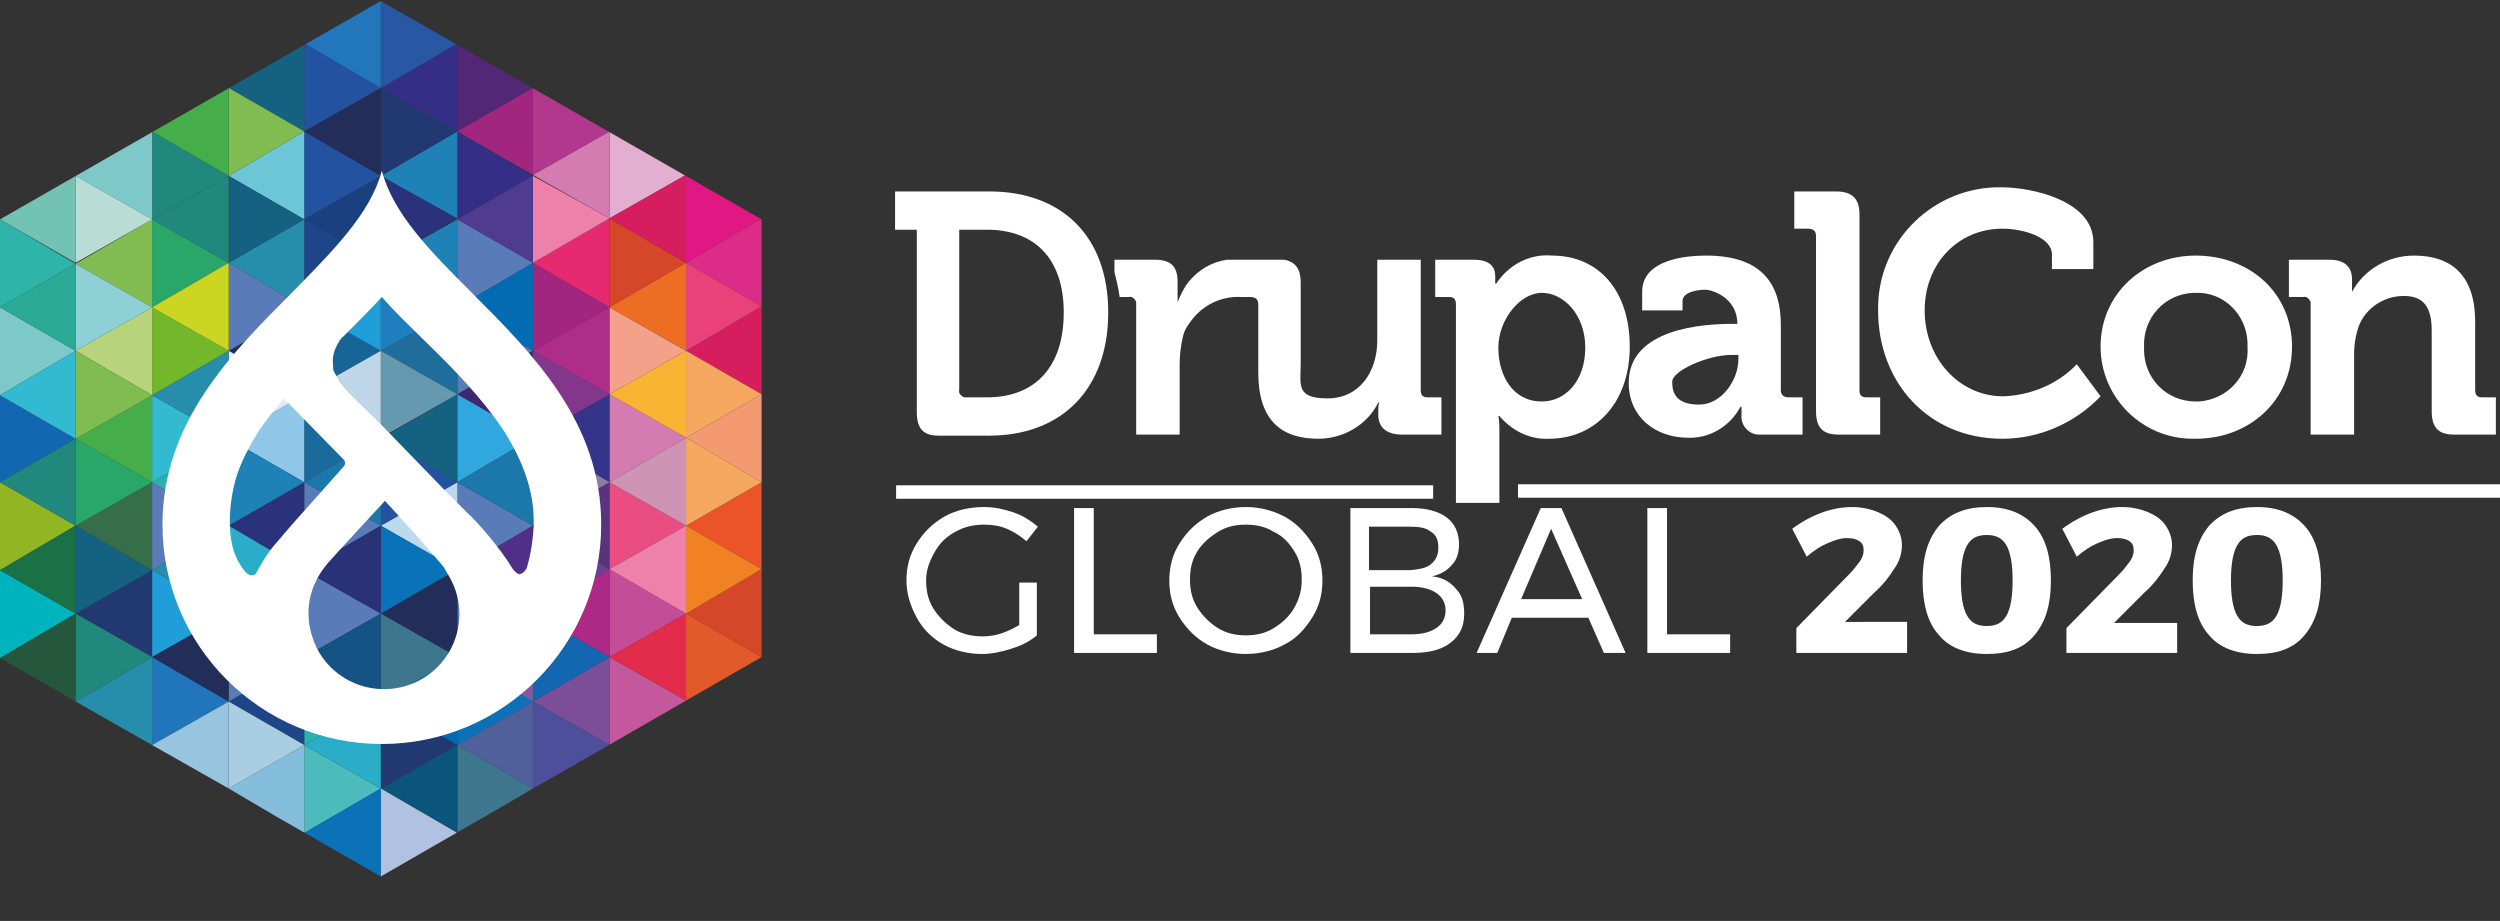 <?xml version="1.0" encoding="utf-8"?>
<!-- Generator: Adobe Illustrator 22.1.0, SVG Export Plug-In . SVG Version: 6.00 Build 0)  -->
<svg version="1.1" id="Livello_1" xmlns="http://www.w3.org/2000/svg" xmlns:xlink="http://www.w3.org/1999/xlink" x="0px" y="0px"
	 viewBox="0 0 241.6 89" style="enable-background:new 0 0 241.6 89;" xml:space="preserve">
<rect x="0" y="0" width="241.6" height="89" fill="#333333" stroke="none"/>
<style type="text/css">
	.st0{fill:#FFFFFF;}
	.st1{enable-background:new    ;}
	.st2{clip-path:url(#SVGID_2_);fill:#21887E;}
	.st3{clip-path:url(#SVGID_4_);fill:#7DC9C9;}
	.st4{clip-path:url(#SVGID_6_);fill:#29A769;}
	.st5{clip-path:url(#SVGID_8_);fill:#80BC50;}
	.st6{clip-path:url(#SVGID_10_);fill:#73B72B;}
	.st7{clip-path:url(#SVGID_12_);fill:#B7D37C;}
	.st8{clip-path:url(#SVGID_14_);fill:#32BAD1;}
	.st9{clip-path:url(#SVGID_16_);fill:#45AD4A;}
	.st10{clip-path:url(#SVGID_18_);fill:#597BB8;}
	.st11{clip-path:url(#SVGID_20_);fill:#356E49;}
	.st12{clip-path:url(#SVGID_22_);fill:#209ED9;}
	.st13{clip-path:url(#SVGID_24_);fill:#213970;}
	.st14{clip-path:url(#SVGID_26_);fill:#2075BB;}
	.st15{clip-path:url(#SVGID_28_);fill:#268EAA;}
	.st16{clip-path:url(#SVGID_30_);fill:none;}
	.st17{clip-path:url(#SVGID_32_);fill:none;}
	.st18{clip-path:url(#SVGID_34_);fill:#2352A0;}
	.st19{clip-path:url(#SVGID_36_);fill:#156181;}
	.st20{clip-path:url(#SVGID_38_);fill:#2352A0;}
	.st21{clip-path:url(#SVGID_40_);fill:#6CC6D7;}
	.st22{clip-path:url(#SVGID_42_);fill:#1D4588;}
	.st23{clip-path:url(#SVGID_44_);fill:#268EAA;}
	.st24{clip-path:url(#SVGID_46_);fill:#176597;}
	.st25{clip-path:url(#SVGID_48_);fill:#222E59;}
	.st26{clip-path:url(#SVGID_50_);fill:#1A6B9B;}
	.st27{clip-path:url(#SVGID_52_);fill:#90C7E9;}
	.st28{clip-path:url(#SVGID_54_);fill:#597BB8;}
	.st29{clip-path:url(#SVGID_56_);fill:#29327A;}
	.st30{clip-path:url(#SVGID_58_);fill:#597BB8;}
	.st31{clip-path:url(#SVGID_60_);fill:#2352A0;}
	.st32{clip-path:url(#SVGID_62_);fill:#2AB0AE;}
	.st33{clip-path:url(#SVGID_64_);fill:#1D4588;}
	.st34{clip-path:url(#SVGID_66_);fill:#4BBBBC;}
	.st35{clip-path:url(#SVGID_68_);fill:#85BEDC;}
	.st36{clip-path:url(#SVGID_70_);fill:none;}
	.st37{clip-path:url(#SVGID_72_);fill:#2EB4A9;}
	.st38{clip-path:url(#SVGID_74_);fill:#7DC9C9;}
	.st39{clip-path:url(#SVGID_76_);fill:#1366B0;}
	.st40{clip-path:url(#SVGID_78_);fill:#91B523;}
	.st41{clip-path:url(#SVGID_80_);fill:#00B4BE;}
	.st42{clip-path:url(#SVGID_82_);fill:#DB2D88;}
	.st43{clip-path:url(#SVGID_84_);fill:#D61E5F;}
	.st44{clip-path:url(#SVGID_86_);fill:#F49A70;}
	.st45{clip-path:url(#SVGID_88_);fill:#EA5428;}
	.st46{clip-path:url(#SVGID_90_);fill:#D54728;}
	.st47{clip-path:url(#SVGID_92_);fill:none;}
	.st48{clip-path:url(#SVGID_94_);fill:#522776;}
	.st49{clip-path:url(#SVGID_96_);fill:#352E87;}
	.st50{clip-path:url(#SVGID_98_);fill:#352E87;}
	.st51{clip-path:url(#SVGID_100_);fill:#1E82B6;}
	.st52{clip-path:url(#SVGID_102_);fill:#597BB8;}
	.st53{clip-path:url(#SVGID_104_);fill:#1E82B6;}
	.st54{clip-path:url(#SVGID_106_);fill:#597BB8;}
	.st55{clip-path:url(#SVGID_108_);fill:#1E6D9B;}
	.st56{clip-path:url(#SVGID_110_);fill:#31A7DF;}
	.st57{clip-path:url(#SVGID_112_);fill:#156181;}
	.st58{clip-path:url(#SVGID_114_);fill:#597BB8;}
	.st59{clip-path:url(#SVGID_116_);fill:#BBDAEE;}
	.st60{clip-path:url(#SVGID_118_);fill:#597BB8;}
	.st61{clip-path:url(#SVGID_120_);fill:#222E59;}
	.st62{clip-path:url(#SVGID_122_);fill:#0B72B8;}
	.st63{clip-path:url(#SVGID_124_);fill:#036BB2;}
	.st64{clip-path:url(#SVGID_126_);fill:#3E768D;}
	.st65{clip-path:url(#SVGID_128_);fill:#0B557B;}
	.st66{clip-path:url(#SVGID_130_);fill:#E3AFD0;}
	.st67{clip-path:url(#SVGID_132_);fill:#D47CB1;}
	.st68{clip-path:url(#SVGID_134_);fill:#D54728;}
	.st69{clip-path:url(#SVGID_136_);fill:#E72970;}
	.st70{clip-path:url(#SVGID_138_);fill:#F4A18B;}
	.st71{clip-path:url(#SVGID_140_);fill:#AE2D88;}
	.st72{clip-path:url(#SVGID_142_);fill:#D47CB1;}
	.st73{clip-path:url(#SVGID_144_);fill:#34348B;}
	.st74{clip-path:url(#SVGID_146_);fill:#EA4D81;}
	.st75{clip-path:url(#SVGID_148_);fill:#59347C;}
	.st76{clip-path:url(#SVGID_150_);fill:#C34D96;}
	.st77{clip-path:url(#SVGID_152_);fill:#AD2986;}
	.st78{clip-path:url(#SVGID_154_);fill:#C5579C;}
	.st79{clip-path:url(#SVGID_156_);fill:#7C4D99;}
	.st80{clip-path:url(#SVGID_158_);fill:#80BC50;}
	.st81{clip-path:url(#SVGID_160_);fill:#45AD4A;}
	.st82{clip-path:url(#SVGID_162_);fill:#156181;}
	.st83{clip-path:url(#SVGID_164_);fill:#21887E;}
	.st84{clip-path:url(#SVGID_166_);fill:#597BB8;}
	.st85{clip-path:url(#SVGID_168_);fill:#CBD622;}
	.st86{clip-path:url(#SVGID_170_);fill:#E0ECF5;}
	.st87{clip-path:url(#SVGID_172_);fill:#268EAA;}
	.st88{clip-path:url(#SVGID_174_);fill:#1E82B6;}
	.st89{clip-path:url(#SVGID_176_);fill:#2AB0AE;}
	.st90{clip-path:url(#SVGID_178_);fill:#2AADC9;}
	.st91{clip-path:url(#SVGID_180_);fill:#268EAA;}
	.st92{clip-path:url(#SVGID_182_);fill:#597BB8;}
	.st93{clip-path:url(#SVGID_184_);fill:#222E59;}
	.st94{clip-path:url(#SVGID_186_);fill:#A9CEE1;}
	.st95{clip-path:url(#SVGID_188_);fill:#97C5DF;}
	.st96{clip-path:url(#SVGID_190_);fill:#2857A4;}
	.st97{clip-path:url(#SVGID_192_);fill:#2276BB;}
	.st98{clip-path:url(#SVGID_194_);fill:#213970;}
	.st99{clip-path:url(#SVGID_196_);fill:#222E59;}
	.st100{clip-path:url(#SVGID_198_);fill:#29327A;}
	.st101{clip-path:url(#SVGID_200_);fill:#1A4080;}
	.st102{clip-path:url(#SVGID_202_);fill:#1F7EBD;}
	.st103{clip-path:url(#SVGID_204_);fill:#209ED9;}
	.st104{clip-path:url(#SVGID_206_);fill:#6499AF;}
	.st105{clip-path:url(#SVGID_208_);fill:#BFD6E8;}
	.st106{clip-path:url(#SVGID_210_);fill:#2352A0;}
	.st107{clip-path:url(#SVGID_212_);fill:#1C77AB;}
	.st108{clip-path:url(#SVGID_214_);fill:#0972B8;}
	.st109{clip-path:url(#SVGID_216_);fill:#293276;}
	.st110{clip-path:url(#SVGID_218_);fill:#3E768D;}
	.st111{clip-path:url(#SVGID_220_);fill:#165385;}
	.st112{clip-path:url(#SVGID_222_);fill:#213970;}
	.st113{clip-path:url(#SVGID_224_);fill:#2AADC9;}
	.st114{clip-path:url(#SVGID_226_);fill:#B1C2E1;}
	.st115{clip-path:url(#SVGID_228_);fill:#0B72B8;}
	.st116{clip-path:url(#SVGID_230_);fill:#B9DDD5;}
	.st117{clip-path:url(#SVGID_232_);fill:#73C3B5;}
	.st118{clip-path:url(#SVGID_234_);fill:#8FD0D6;}
	.st119{clip-path:url(#SVGID_236_);fill:#2BAA98;}
	.st120{clip-path:url(#SVGID_238_);fill:#80BC50;}
	.st121{clip-path:url(#SVGID_240_);fill:#32BAD1;}
	.st122{clip-path:url(#SVGID_242_);fill:#29A769;}
	.st123{clip-path:url(#SVGID_244_);fill:#21887E;}
	.st124{clip-path:url(#SVGID_246_);fill:#156181;}
	.st125{clip-path:url(#SVGID_248_);fill:#1A7145;}
	.st126{clip-path:url(#SVGID_250_);fill:#21887E;}
	.st127{clip-path:url(#SVGID_252_);fill:#25573D;}
	.st128{clip-path:url(#SVGID_254_);fill:#B2388D;}
	.st129{clip-path:url(#SVGID_256_);fill:#A22680;}
	.st130{clip-path:url(#SVGID_258_);fill:#ED81A9;}
	.st131{clip-path:url(#SVGID_260_);fill:#4F3B90;}
	.st132{clip-path:url(#SVGID_262_);fill:#A22680;}
	.st133{clip-path:url(#SVGID_264_);fill:#036BB2;}
	.st134{clip-path:url(#SVGID_266_);fill:#83368C;}
	.st135{clip-path:url(#SVGID_268_);fill:#3D2871;}
	.st136{clip-path:url(#SVGID_270_);fill:#8D7AA5;}
	.st137{clip-path:url(#SVGID_272_);fill:#1C77AB;}
	.st138{clip-path:url(#SVGID_274_);fill:#6B3F91;}
	.st139{clip-path:url(#SVGID_276_);fill:#502F88;}
	.st140{clip-path:url(#SVGID_278_);fill:#1366B0;}
	.st141{clip-path:url(#SVGID_280_);fill:#805BA2;}
	.st142{clip-path:url(#SVGID_282_);fill:#4D4E9C;}
	.st143{clip-path:url(#SVGID_284_);fill:#4F609A;}
	.st144{clip-path:url(#SVGID_286_);fill:#E11883;}
	.st145{clip-path:url(#SVGID_288_);fill:#D61E5F;}
	.st146{clip-path:url(#SVGID_290_);fill:#E9427B;}
	.st147{clip-path:url(#SVGID_292_);fill:#ED6D24;}
	.st148{clip-path:url(#SVGID_294_);fill:#F6A861;}
	.st149{clip-path:url(#SVGID_296_);fill:#F9B433;}
	.st150{clip-path:url(#SVGID_298_);fill:#F6A861;}
	.st151{clip-path:url(#SVGID_300_);fill:#CE94B4;}
	.st152{clip-path:url(#SVGID_302_);fill:#F08223;}
	.st153{clip-path:url(#SVGID_304_);fill:#ED81A9;}
	.st154{clip-path:url(#SVGID_306_);fill:#E25A2A;}
	.st155{clip-path:url(#SVGID_308_);fill:#E32C4B;}
</style>
<title>logo</title>
<g>
	<g>
		<rect x="86.6" y="46.9" class="st0" width="51.9" height="1.3"/>
		<rect x="146.7" y="46.8" class="st0" width="94.9" height="1.3"/>
		<path class="st0" d="M88.6,22.2h-2.1v-3.7h9.1c7,0,11.5,4.3,11.5,11.7s-4.5,11.9-11.5,11.9h-4.9c-1.5,0-2.1-0.7-2.1-2.3V22.2z
			 M93.4,38.4h2c4.5,0,7.4-2.8,7.4-8.2s-3-8-7.4-8h-2.7v15.5c-0.1,0.3,0.2,0.6,0.5,0.7C93.2,38.4,93.3,38.4,93.4,38.4z"/>
		<path class="st0" d="M150,24.7c-2.2-0.2-4.2,0.9-5.4,2.7h-0.1v-0.7c0-0.9-0.5-1.6-2.1-1.6h-3.7v3.6h1.3c0.5,0,0.7,0.2,0.7,0.7
			v19.2h4.2v-7c0-0.5,0-0.9-0.1-1.4h0.1c1.2,1.4,2.9,2.3,4.8,2.2c4.5,0,7.8-3.5,7.8-8.9S154.5,24.7,150,24.7z M149,38.8
			c-2.8,0-4.2-2.5-4.2-5.2s2.1-5.3,4.2-5.3c2.1,0,4.2,2.1,4.2,5.3S151.3,38.8,149,38.8z"/>
		<path class="st0" d="M172.1,37.7v-6.3c0-3.7-1.6-6.7-7.2-6.7c-1.8,0-6.2,0.3-6.2,3.5V30h3.9v-0.9c0-0.9,1.5-1.1,2.2-1.1
			s3.1,0.8,3.1,3.3h-0.5c-2.7,0-10,0.4-10,5.7c0,3.4,2.7,5.3,5.7,5.3c2.1,0.1,4.1-1.1,5.1-3h0.1v0.8c-0.1,1,0.7,1.9,1.7,1.9
			c0.1,0,0.3,0,0.4,0h3.8v-3.6h-1.3C172.4,38.4,172.1,38.2,172.1,37.7z M168,34.7c0,2-1.6,4.4-3.8,4.4c-2.2,0-2.6-1.1-2.6-2.2
			c0-1.1,3.5-2.6,5.7-2.6h0.7V34.7z"/>
		<path class="st0" d="M179.7,37.7v-17c0-1.5-0.7-2.2-2.3-2.2h-4v3.6h1.3c0.5,0,0.8,0.2,0.8,0.7v16.9c0,1.6,0.6,2.3,2.2,2.3h4v-3.6
			h-1.3C179.9,38.4,179.7,38.2,179.7,37.7z"/>
		<path class="st0" d="M193.6,38.3c-4.3,0-7.6-3.7-7.6-8.3s3.3-7.9,7.5-7.9c2,0,4.8,0.8,4.8,2.5V26h4v-2.6c0-4-5.9-5.3-8.9-5.3
			c-6.4-0.1-11.8,5-11.9,11.5c0,0.1,0,0.3,0,0.4c0,7,4.9,12.4,12,12.4c3.6,0,7-1.5,9.5-4.1l-2.3-3.1
			C198.9,37.1,196.3,38.2,193.6,38.3z"/>
		<path class="st0" d="M212.2,24.7c-5.1,0-9.2,3.7-9.2,8.8c0,4.9,4,8.9,8.9,8.9c0.1,0,0.2,0,0.3,0c5.2,0,9.3-3.7,9.3-8.9
			S217.4,24.7,212.2,24.7z M212.2,38.8c-2.8,0-5-2.2-5-5c0-0.1,0-0.2,0-0.3c-0.1-2.8,2-5.1,4.8-5.2c0.1,0,0.1,0,0.2,0
			c2.7-0.1,4.9,2.1,5,4.8c0,0.1,0,0.3,0,0.4c0.2,2.8-1.9,5.1-4.7,5.3C212.4,38.8,212.3,38.8,212.2,38.8z"/>
		<path class="st0" d="M239.9,38.4c-0.5,0-0.7-0.2-0.7-0.7v-6.6c0-4.4-2.2-6.4-5.9-6.4c-2.5,0-4.8,1.3-6,3.5l0,0V27
			c0-1.2-0.7-1.9-2.2-1.9h-3.9v3.6h1.4c0.3-0.1,0.6,0.2,0.7,0.5c0,0.1,0,0.1,0,0.2V42h4.2v-7.8c0-0.7,0.1-1.5,0.3-2.2
			c0.5-2,2.4-3.4,4.5-3.4s2.7,1.3,2.7,3.4v7.7c0,1.6,0.6,2.3,2.2,2.3h4v-3.6C241.2,38.4,239.9,38.4,239.9,38.4z"/>
		<path class="st0" d="M138,38.4c-0.5,0-0.7-0.2-0.7-0.7V25.1h-4.2v7.8c0,3-1.7,5.6-4.8,5.6c-3.1,0-2.6-1.3-2.6-3.4v-7.8
			c0-1.3-0.5-2-1.6-2.2h-5.5c-1.5,0.2-2.8,1-3.7,2.1c-0.5,0.6-0.8,1.3-1.1,2l0,0v-2c0-1.5-0.7-2.1-2.2-2.1h-3.9v1.2
			c0.2,0.8,0.4,1.6,0.5,2.4h0.9c0.3-0.1,0.6,0.2,0.7,0.5c0,0.1,0,0.1,0,0.2V42h4.2v-6.7c0-0.9,0.1-1.8,0.3-2.7
			c0.1-0.5,0.3-0.9,0.6-1.3l0,0c1.1-1.7,3-2.7,5-2.6h0.9c0.5,0,0.8,0.2,0.8,0.7V36c0,4.6,2.2,6.4,5.8,6.4c2.4,0,4.7-1.3,5.8-3.5h0.1
			c-0.1,0.2-0.1,0.5-0.1,0.7v0.5c0,1.2,0.8,1.9,2.3,1.9h3.8v-3.6H138z"/>
	</g>
</g>
<g class="st1">
	<path class="st0" d="M98.5,56.3h1.7v5.1c-0.7,0.6-1.5,1-2.5,1.3c-0.9,0.3-1.9,0.5-2.8,0.5c-1.3,0-2.6-0.3-3.7-0.9
		c-1.1-0.6-2-1.5-2.6-2.6s-1-2.3-1-3.6s0.3-2.5,1-3.6s1.5-1.9,2.7-2.6c1.1-0.6,2.4-0.9,3.8-0.9c1,0,1.9,0.2,2.8,0.5
		c0.9,0.3,1.7,0.8,2.4,1.4l-1.1,1.4c-0.6-0.5-1.2-0.9-1.9-1.2c-0.7-0.3-1.5-0.4-2.2-0.4c-1,0-1.9,0.2-2.8,0.7c-0.9,0.5-1.5,1.1-2,2
		s-0.8,1.7-0.8,2.7s0.2,1.9,0.7,2.7s1.2,1.5,2,2c0.8,0.5,1.8,0.7,2.8,0.7c0.6,0,1.2-0.1,1.8-0.3c0.6-0.2,1.2-0.5,1.7-0.8V56.3z"/>
	<path class="st0" d="M103.8,49.1h1.9v12.2h6.1v1.8h-8V49.1z"/>
	<path class="st0" d="M124.1,49.9c1.1,0.6,2,1.5,2.7,2.6c0.7,1.1,1,2.3,1,3.6s-0.3,2.5-1,3.6c-0.7,1.1-1.5,2-2.7,2.6
		c-1.1,0.6-2.4,0.9-3.7,0.9c-1.3,0-2.6-0.3-3.7-0.9c-1.1-0.6-2-1.5-2.7-2.6c-0.7-1.1-1-2.3-1-3.6s0.3-2.5,1-3.6
		c0.7-1.1,1.5-1.9,2.7-2.6c1.1-0.6,2.4-0.9,3.7-0.9C121.7,49,122.9,49.3,124.1,49.9z M117.7,51.4c-0.8,0.5-1.5,1.1-2,1.9
		c-0.5,0.8-0.7,1.7-0.7,2.7s0.2,1.9,0.7,2.7s1.2,1.5,2,2c0.8,0.5,1.7,0.7,2.7,0.7s1.9-0.2,2.7-0.7c0.8-0.5,1.5-1.1,2-2
		s0.7-1.7,0.7-2.7s-0.2-1.9-0.7-2.7s-1.1-1.5-2-1.9c-0.8-0.5-1.7-0.7-2.7-0.7S118.5,50.9,117.7,51.4z"/>
	<path class="st0" d="M139.8,50c0.8,0.6,1.2,1.5,1.2,2.6c0,0.8-0.2,1.5-0.7,2c-0.5,0.6-1.1,0.9-1.9,1.1c1,0.1,1.7,0.5,2.3,1.2
		c0.6,0.6,0.8,1.4,0.8,2.4c0,1.2-0.4,2.1-1.3,2.8c-0.9,0.7-2.1,1-3.7,1h-6v-14h6C137.8,49.1,139,49.4,139.8,50z M138.3,54.5
		c0.5-0.4,0.7-0.9,0.7-1.6c0-0.7-0.2-1.2-0.7-1.5c-0.5-0.4-1.1-0.5-2-0.5h-4v4.2h4C137.2,55,137.9,54.9,138.3,54.5z M138.8,60.7
		c0.6-0.4,0.9-1,0.9-1.7s-0.3-1.3-0.9-1.7c-0.6-0.4-1.4-0.6-2.4-0.6h-4v4.6h4C137.4,61.3,138.2,61.1,138.8,60.7z"/>
	<path class="st0" d="M155,63.1l-1.5-3.4h-7.4l-1.4,3.4h-2l6.2-14h2l6.2,14H155z M147,57.9h5.9l-3-6.8L147,57.9z"/>
	<path class="st0" d="M159.2,49.1h1.9v12.2h6.1v1.8h-8V49.1z"/>
</g>
<g class="st1">
	<path class="st0" d="M184.3,60.1v3h-10.7v-2.4l5.1-5.2c0.4-0.4,0.7-0.8,1-1.2s0.4-0.8,0.4-1.1c0-0.4-0.1-0.7-0.4-0.9
		S179,52,178.5,52c-0.6,0-1.2,0.2-1.9,0.5s-1.3,0.7-2,1.3l-1.4-2.7c1.9-1.4,3.9-2.1,5.8-2.1c0.9,0,1.8,0.2,2.5,0.5s1.3,0.7,1.7,1.3
		c0.4,0.6,0.6,1.2,0.6,1.9s-0.2,1.5-0.7,2.2c-0.5,0.8-1.1,1.6-2,2.4l-2.8,2.8H184.3z"/>
	<path class="st0" d="M196.6,50.8c1.1,1.2,1.6,3,1.6,5.3s-0.5,4-1.6,5.3c-1.1,1.3-2.6,1.8-4.6,1.8s-3.6-0.6-4.6-1.8
		c-1.1-1.2-1.6-3-1.6-5.3s0.5-4,1.6-5.3c1.1-1.2,2.6-1.8,4.6-1.8C194,49,195.5,49.6,196.6,50.8z M190.1,52.7
		c-0.4,0.7-0.6,1.8-0.6,3.4c0,1.6,0.2,2.7,0.6,3.4c0.4,0.7,1,1,1.9,1c0.9,0,1.5-0.3,1.9-1c0.4-0.7,0.6-1.8,0.6-3.4
		c0-1.6-0.2-2.7-0.6-3.4c-0.4-0.7-1-1-1.9-1C191.1,51.7,190.5,52,190.1,52.7z"/>
	<path class="st0" d="M210.4,60.1v3h-10.7v-2.4l5.1-5.2c0.4-0.4,0.7-0.8,1-1.2s0.4-0.8,0.4-1.1c0-0.4-0.1-0.7-0.4-0.9
		s-0.7-0.3-1.2-0.3c-0.6,0-1.2,0.2-1.9,0.5s-1.3,0.7-2,1.3l-1.4-2.7c1.9-1.4,3.9-2.1,5.8-2.1c0.9,0,1.8,0.2,2.5,0.5s1.3,0.7,1.7,1.3
		c0.4,0.6,0.6,1.2,0.6,1.9s-0.2,1.5-0.7,2.2c-0.5,0.8-1.1,1.6-2,2.4l-2.9,2.9h6.1V60.1z"/>
	<path class="st0" d="M222.7,50.8c1.1,1.2,1.6,3,1.6,5.3s-0.5,4-1.6,5.3s-2.6,1.8-4.6,1.8s-3.6-0.6-4.6-1.8c-1.1-1.2-1.6-3-1.6-5.3
		s0.5-4,1.6-5.3c1.1-1.2,2.6-1.8,4.6-1.8C220.1,49,221.6,49.6,222.7,50.8z M216.2,52.7c-0.4,0.7-0.6,1.8-0.6,3.4
		c0,1.6,0.2,2.7,0.6,3.4c0.4,0.7,1,1,1.9,1s1.5-0.3,1.9-1s0.6-1.8,0.6-3.4c0-1.6-0.2-2.7-0.6-3.4s-1-1-1.9-1S216.6,52,216.2,52.7z"
		/>
</g>
<g>
	<g>
		<defs>
			<polygon id="SVGID_1_" points="0,21.2 0,63.6 36.8,84.7 73.6,63.5 73.6,21.2 36.8,0.1 			"/>
		</defs>
		<clipPath id="SVGID_2_">
			<use xlink:href="#SVGID_1_"  style="overflow:visible;"/>
		</clipPath>
		<polygon class="st2" points="14.7,12.7 14.7,21.2 22.1,17 		"/>
	</g>
	<g>
		<defs>
			<polygon id="SVGID_3_" points="0,21.2 0,63.6 36.8,84.7 73.6,63.5 73.6,21.2 36.8,0.1 			"/>
		</defs>
		<clipPath id="SVGID_4_">
			<use xlink:href="#SVGID_3_"  style="overflow:visible;"/>
		</clipPath>
		<polygon class="st3" points="14.7,21.2 14.7,12.7 7.3,17 		"/>
	</g>
	<g>
		<defs>
			<polygon id="SVGID_5_" points="0,21.2 0,63.6 36.8,84.7 73.6,63.5 73.6,21.2 36.8,0.1 			"/>
		</defs>
		<clipPath id="SVGID_6_">
			<use xlink:href="#SVGID_5_"  style="overflow:visible;"/>
		</clipPath>
		<polygon class="st4" points="14.7,21.2 14.7,29.7 22.1,25.4 		"/>
	</g>
	<g>
		<defs>
			<polygon id="SVGID_7_" points="0,21.2 0,63.6 36.8,84.7 73.6,63.5 73.6,21.2 36.8,0.1 			"/>
		</defs>
		<clipPath id="SVGID_8_">
			<use xlink:href="#SVGID_7_"  style="overflow:visible;"/>
		</clipPath>
		<polygon class="st5" points="14.7,29.7 14.7,21.2 7.3,25.5 		"/>
	</g>
	<g>
		<defs>
			<polygon id="SVGID_9_" points="0,21.2 0,63.6 36.8,84.7 73.6,63.5 73.6,21.2 36.8,0.1 			"/>
		</defs>
		<clipPath id="SVGID_10_">
			<use xlink:href="#SVGID_9_"  style="overflow:visible;"/>
		</clipPath>
		<polygon class="st6" points="14.7,29.7 14.7,38.2 22.1,33.9 		"/>
	</g>
	<g>
		<defs>
			<polygon id="SVGID_11_" points="0,21.2 0,63.6 36.8,84.7 73.6,63.5 73.6,21.2 36.8,0.1 			"/>
		</defs>
		<clipPath id="SVGID_12_">
			<use xlink:href="#SVGID_11_"  style="overflow:visible;"/>
		</clipPath>
		<polygon class="st7" points="14.7,38.2 14.7,29.7 7.3,33.9 		"/>
	</g>
	<g>
		<defs>
			<polygon id="SVGID_13_" points="0,21.2 0,63.6 36.8,84.7 73.6,63.5 73.6,21.2 36.8,0.1 			"/>
		</defs>
		<clipPath id="SVGID_14_">
			<use xlink:href="#SVGID_13_"  style="overflow:visible;"/>
		</clipPath>
		<polygon class="st8" points="14.7,38.2 14.7,46.6 22.1,42.4 		"/>
	</g>
	<g>
		<defs>
			<polygon id="SVGID_15_" points="0,21.2 0,63.6 36.8,84.7 73.6,63.5 73.6,21.2 36.8,0.1 			"/>
		</defs>
		<clipPath id="SVGID_16_">
			<use xlink:href="#SVGID_15_"  style="overflow:visible;"/>
		</clipPath>
		<polygon class="st9" points="14.7,46.6 14.7,38.2 7.3,42.4 		"/>
	</g>
	<g>
		<defs>
			<polygon id="SVGID_17_" points="0,21.2 0,63.6 36.8,84.7 73.6,63.5 73.6,21.2 36.8,0.1 			"/>
		</defs>
		<clipPath id="SVGID_18_">
			<use xlink:href="#SVGID_17_"  style="overflow:visible;"/>
		</clipPath>
		<polygon class="st10" points="14.7,46.6 14.7,55.1 22.1,50.8 		"/>
	</g>
	<g>
		<defs>
			<polygon id="SVGID_19_" points="0,21.2 0,63.6 36.8,84.7 73.6,63.5 73.6,21.2 36.8,0.1 			"/>
		</defs>
		<clipPath id="SVGID_20_">
			<use xlink:href="#SVGID_19_"  style="overflow:visible;"/>
		</clipPath>
		<polygon class="st11" points="14.7,55.1 14.7,46.6 7.3,50.8 		"/>
	</g>
	<g>
		<defs>
			<polygon id="SVGID_21_" points="0,21.2 0,63.6 36.8,84.7 73.6,63.5 73.6,21.2 36.8,0.1 			"/>
		</defs>
		<clipPath id="SVGID_22_">
			<use xlink:href="#SVGID_21_"  style="overflow:visible;"/>
		</clipPath>
		<polygon class="st12" points="14.7,55.1 14.7,63.5 22.1,59.3 		"/>
	</g>
	<g>
		<defs>
			<polygon id="SVGID_23_" points="0,21.2 0,63.6 36.8,84.7 73.6,63.5 73.6,21.2 36.8,0.1 			"/>
		</defs>
		<clipPath id="SVGID_24_">
			<use xlink:href="#SVGID_23_"  style="overflow:visible;"/>
		</clipPath>
		<polygon class="st13" points="14.7,63.5 14.7,55.1 7.3,59.3 		"/>
	</g>
	<g>
		<defs>
			<polygon id="SVGID_25_" points="0,21.2 0,63.6 36.8,84.7 73.6,63.5 73.6,21.2 36.8,0.1 			"/>
		</defs>
		<clipPath id="SVGID_26_">
			<use xlink:href="#SVGID_25_"  style="overflow:visible;"/>
		</clipPath>
		<polygon class="st14" points="14.7,63.5 14.7,72 22.1,67.8 		"/>
	</g>
	<g>
		<defs>
			<polygon id="SVGID_27_" points="0,21.2 0,63.6 36.8,84.7 73.6,63.5 73.6,21.2 36.8,0.1 			"/>
		</defs>
		<clipPath id="SVGID_28_">
			<use xlink:href="#SVGID_27_"  style="overflow:visible;"/>
		</clipPath>
		<polygon class="st15" points="14.7,72 14.7,63.5 7.3,67.8 		"/>
	</g>
	<g>
		<defs>
			<polygon id="SVGID_29_" points="0,21.2 0,63.6 36.8,84.7 73.6,63.5 73.6,21.2 36.8,0.1 			"/>
		</defs>
		<clipPath id="SVGID_30_">
			<use xlink:href="#SVGID_29_"  style="overflow:visible;"/>
		</clipPath>
		<line class="st16" x1="22.1" y1="76.2" x2="14.7" y2="72"/>
	</g>
	<g>
		<defs>
			<polygon id="SVGID_31_" points="0,21.2 0,63.6 36.8,84.7 73.6,63.5 73.6,21.2 36.8,0.1 			"/>
		</defs>
		<clipPath id="SVGID_32_">
			<use xlink:href="#SVGID_31_"  style="overflow:visible;"/>
		</clipPath>
		<line class="st17" x1="29.4" y1="4.2" x2="36.8" y2="0"/>
	</g>
	<g>
		<defs>
			<polygon id="SVGID_33_" points="0,21.2 0,63.6 36.8,84.7 73.6,63.5 73.6,21.2 36.8,0.1 			"/>
		</defs>
		<clipPath id="SVGID_34_">
			<use xlink:href="#SVGID_33_"  style="overflow:visible;"/>
		</clipPath>
		<polygon class="st18" points="29.4,4.2 29.4,12.7 36.8,8.5 		"/>
	</g>
	<g>
		<defs>
			<polygon id="SVGID_35_" points="0,21.2 0,63.6 36.8,84.7 73.6,63.5 73.6,21.2 36.8,0.1 			"/>
		</defs>
		<clipPath id="SVGID_36_">
			<use xlink:href="#SVGID_35_"  style="overflow:visible;"/>
		</clipPath>
		<polygon class="st19" points="29.4,12.7 29.4,4.2 22.1,8.5 		"/>
	</g>
	<g>
		<defs>
			<polygon id="SVGID_37_" points="0,21.2 0,63.6 36.8,84.7 73.6,63.5 73.6,21.2 36.8,0.1 			"/>
		</defs>
		<clipPath id="SVGID_38_">
			<use xlink:href="#SVGID_37_"  style="overflow:visible;"/>
		</clipPath>
		<polygon class="st20" points="29.4,12.7 29.4,21.2 36.8,17 		"/>
	</g>
	<g>
		<defs>
			<polygon id="SVGID_39_" points="0,21.2 0,63.6 36.8,84.7 73.6,63.5 73.6,21.2 36.8,0.1 			"/>
		</defs>
		<clipPath id="SVGID_40_">
			<use xlink:href="#SVGID_39_"  style="overflow:visible;"/>
		</clipPath>
		<polygon class="st21" points="29.4,21.2 29.4,12.7 22.1,17 		"/>
	</g>
	<g>
		<defs>
			<polygon id="SVGID_41_" points="0,21.2 0,63.6 36.8,84.7 73.6,63.5 73.6,21.2 36.8,0.1 			"/>
		</defs>
		<clipPath id="SVGID_42_">
			<use xlink:href="#SVGID_41_"  style="overflow:visible;"/>
		</clipPath>
		<polygon class="st22" points="29.4,21.2 29.4,29.7 36.8,25.4 		"/>
	</g>
	<g>
		<defs>
			<polygon id="SVGID_43_" points="0,21.2 0,63.6 36.8,84.7 73.6,63.5 73.6,21.2 36.8,0.1 			"/>
		</defs>
		<clipPath id="SVGID_44_">
			<use xlink:href="#SVGID_43_"  style="overflow:visible;"/>
		</clipPath>
		<polygon class="st23" points="29.4,29.7 29.4,21.2 22.1,25.4 		"/>
	</g>
	<g>
		<defs>
			<polygon id="SVGID_45_" points="0,21.2 0,63.6 36.8,84.7 73.6,63.5 73.6,21.2 36.8,0.1 			"/>
		</defs>
		<clipPath id="SVGID_46_">
			<use xlink:href="#SVGID_45_"  style="overflow:visible;"/>
		</clipPath>
		<polygon class="st24" points="29.4,29.7 29.4,38.1 36.8,33.9 		"/>
	</g>
	<g>
		<defs>
			<polygon id="SVGID_47_" points="0,21.2 0,63.6 36.8,84.7 73.6,63.5 73.6,21.2 36.8,0.1 			"/>
		</defs>
		<clipPath id="SVGID_48_">
			<use xlink:href="#SVGID_47_"  style="overflow:visible;"/>
		</clipPath>
		<polygon class="st25" points="29.4,38.1 29.4,29.7 22.1,33.9 		"/>
	</g>
	<g>
		<defs>
			<polygon id="SVGID_49_" points="0,21.2 0,63.6 36.8,84.7 73.6,63.5 73.6,21.2 36.8,0.1 			"/>
		</defs>
		<clipPath id="SVGID_50_">
			<use xlink:href="#SVGID_49_"  style="overflow:visible;"/>
		</clipPath>
		<polygon class="st26" points="29.4,38.1 29.4,46.6 36.8,42.3 		"/>
	</g>
	<g>
		<defs>
			<polygon id="SVGID_51_" points="0,21.2 0,63.6 36.8,84.7 73.6,63.5 73.6,21.2 36.8,0.1 			"/>
		</defs>
		<clipPath id="SVGID_52_">
			<use xlink:href="#SVGID_51_"  style="overflow:visible;"/>
		</clipPath>
		<polygon class="st27" points="29.4,46.6 29.4,38.1 22.1,42.4 		"/>
	</g>
	<g>
		<defs>
			<polygon id="SVGID_53_" points="0,21.2 0,63.6 36.8,84.7 73.6,63.5 73.6,21.2 36.8,0.1 			"/>
		</defs>
		<clipPath id="SVGID_54_">
			<use xlink:href="#SVGID_53_"  style="overflow:visible;"/>
		</clipPath>
		<polygon class="st28" points="29.4,46.6 29.4,55.1 36.8,50.8 		"/>
	</g>
	<g>
		<defs>
			<polygon id="SVGID_55_" points="0,21.2 0,63.6 36.8,84.7 73.6,63.5 73.6,21.2 36.8,0.1 			"/>
		</defs>
		<clipPath id="SVGID_56_">
			<use xlink:href="#SVGID_55_"  style="overflow:visible;"/>
		</clipPath>
		<polygon class="st29" points="29.4,55.1 29.4,46.6 22.1,50.8 		"/>
	</g>
	<g>
		<defs>
			<polygon id="SVGID_57_" points="0,21.2 0,63.6 36.8,84.7 73.6,63.5 73.6,21.2 36.8,0.1 			"/>
		</defs>
		<clipPath id="SVGID_58_">
			<use xlink:href="#SVGID_57_"  style="overflow:visible;"/>
		</clipPath>
		<polygon class="st30" points="29.4,55.1 29.4,63.5 36.8,59.3 		"/>
	</g>
	<g>
		<defs>
			<polygon id="SVGID_59_" points="0,21.2 0,63.6 36.8,84.7 73.6,63.5 73.6,21.2 36.8,0.1 			"/>
		</defs>
		<clipPath id="SVGID_60_">
			<use xlink:href="#SVGID_59_"  style="overflow:visible;"/>
		</clipPath>
		<polygon class="st31" points="29.4,63.5 29.4,55.1 22.1,59.3 		"/>
	</g>
	<g>
		<defs>
			<polygon id="SVGID_61_" points="0,21.2 0,63.6 36.8,84.7 73.6,63.5 73.6,21.2 36.8,0.1 			"/>
		</defs>
		<clipPath id="SVGID_62_">
			<use xlink:href="#SVGID_61_"  style="overflow:visible;"/>
		</clipPath>
		<polygon class="st32" points="29.4,63.5 29.4,72 36.8,67.8 		"/>
	</g>
	<g>
		<defs>
			<polygon id="SVGID_63_" points="0,21.2 0,63.6 36.8,84.7 73.6,63.5 73.6,21.2 36.8,0.1 			"/>
		</defs>
		<clipPath id="SVGID_64_">
			<use xlink:href="#SVGID_63_"  style="overflow:visible;"/>
		</clipPath>
		<polygon class="st33" points="29.4,72 29.4,63.5 22.1,67.8 		"/>
	</g>
	<g>
		<defs>
			<polygon id="SVGID_65_" points="0,21.2 0,63.6 36.8,84.7 73.6,63.5 73.6,21.2 36.8,0.1 			"/>
		</defs>
		<clipPath id="SVGID_66_">
			<use xlink:href="#SVGID_65_"  style="overflow:visible;"/>
		</clipPath>
		<polygon class="st34" points="29.4,72 29.4,80.5 36.8,76.2 		"/>
	</g>
	<g>
		<defs>
			<polygon id="SVGID_67_" points="0,21.2 0,63.6 36.8,84.7 73.6,63.5 73.6,21.2 36.8,0.1 			"/>
		</defs>
		<clipPath id="SVGID_68_">
			<use xlink:href="#SVGID_67_"  style="overflow:visible;"/>
		</clipPath>
		<polyline class="st35" points="29.4,80.5 29.4,72 22.1,76.2 		"/>
	</g>
	<g>
		<defs>
			<polygon id="SVGID_69_" points="0,21.2 0,63.6 36.8,84.7 73.6,63.5 73.6,21.2 36.8,0.1 			"/>
		</defs>
		<clipPath id="SVGID_70_">
			<use xlink:href="#SVGID_69_"  style="overflow:visible;"/>
		</clipPath>
		<line class="st36" x1="29.4" y1="89" x2="29.4" y2="80.5"/>
	</g>
	<g>
		<defs>
			<polygon id="SVGID_71_" points="0,21.2 0,63.6 36.8,84.7 73.6,63.5 73.6,21.2 36.8,0.1 			"/>
		</defs>
		<clipPath id="SVGID_72_">
			<use xlink:href="#SVGID_71_"  style="overflow:visible;"/>
		</clipPath>
		<polygon class="st37" points="0,21.2 0,29.7 7.3,25.5 		"/>
	</g>
	<g>
		<defs>
			<polygon id="SVGID_73_" points="0,21.2 0,63.6 36.8,84.7 73.6,63.5 73.6,21.2 36.8,0.1 			"/>
		</defs>
		<clipPath id="SVGID_74_">
			<use xlink:href="#SVGID_73_"  style="overflow:visible;"/>
		</clipPath>
		<polygon class="st38" points="0,29.7 0,38.2 7.3,33.9 		"/>
	</g>
	<g>
		<defs>
			<polygon id="SVGID_75_" points="0,21.2 0,63.6 36.8,84.7 73.6,63.5 73.6,21.2 36.8,0.1 			"/>
		</defs>
		<clipPath id="SVGID_76_">
			<use xlink:href="#SVGID_75_"  style="overflow:visible;"/>
		</clipPath>
		<polygon class="st39" points="0,38.2 0,46.6 7.3,42.4 		"/>
	</g>
	<g>
		<defs>
			<polygon id="SVGID_77_" points="0,21.2 0,63.6 36.8,84.7 73.6,63.5 73.6,21.2 36.8,0.1 			"/>
		</defs>
		<clipPath id="SVGID_78_">
			<use xlink:href="#SVGID_77_"  style="overflow:visible;"/>
		</clipPath>
		<polygon class="st40" points="0,46.6 0,55.1 7.3,50.8 		"/>
	</g>
	<g>
		<defs>
			<polygon id="SVGID_79_" points="0,21.2 0,63.6 36.8,84.7 73.6,63.5 73.6,21.2 36.8,0.1 			"/>
		</defs>
		<clipPath id="SVGID_80_">
			<use xlink:href="#SVGID_79_"  style="overflow:visible;"/>
		</clipPath>
		<polygon class="st41" points="0,55.1 0,63.6 7.3,59.3 		"/>
	</g>
	<g>
		<defs>
			<polygon id="SVGID_81_" points="0,21.2 0,63.6 36.8,84.7 73.6,63.5 73.6,21.2 36.8,0.1 			"/>
		</defs>
		<clipPath id="SVGID_82_">
			<use xlink:href="#SVGID_81_"  style="overflow:visible;"/>
		</clipPath>
		<polygon class="st42" points="73.6,29.6 73.6,21.1 66.3,25.4 		"/>
	</g>
	<g>
		<defs>
			<polygon id="SVGID_83_" points="0,21.2 0,63.6 36.8,84.7 73.6,63.5 73.6,21.2 36.8,0.1 			"/>
		</defs>
		<clipPath id="SVGID_84_">
			<use xlink:href="#SVGID_83_"  style="overflow:visible;"/>
		</clipPath>
		<polygon class="st43" points="73.6,38.1 73.6,29.6 66.3,33.9 		"/>
	</g>
	<g>
		<defs>
			<polygon id="SVGID_85_" points="0,21.2 0,63.6 36.8,84.7 73.6,63.5 73.6,21.2 36.8,0.1 			"/>
		</defs>
		<clipPath id="SVGID_86_">
			<use xlink:href="#SVGID_85_"  style="overflow:visible;"/>
		</clipPath>
		<polygon class="st44" points="73.6,46.6 73.6,38.1 66.3,42.3 		"/>
	</g>
	<g>
		<defs>
			<polygon id="SVGID_87_" points="0,21.2 0,63.6 36.8,84.7 73.6,63.5 73.6,21.2 36.8,0.1 			"/>
		</defs>
		<clipPath id="SVGID_88_">
			<use xlink:href="#SVGID_87_"  style="overflow:visible;"/>
		</clipPath>
		<polygon class="st45" points="73.6,55 73.6,46.6 66.3,50.8 		"/>
	</g>
	<g>
		<defs>
			<polygon id="SVGID_89_" points="0,21.2 0,63.6 36.8,84.7 73.6,63.5 73.6,21.2 36.8,0.1 			"/>
		</defs>
		<clipPath id="SVGID_90_">
			<use xlink:href="#SVGID_89_"  style="overflow:visible;"/>
		</clipPath>
		<polygon class="st46" points="73.6,63.5 73.6,55 66.3,59.3 		"/>
	</g>
	<g>
		<defs>
			<polygon id="SVGID_91_" points="0,21.2 0,63.6 36.8,84.7 73.6,63.5 73.6,21.2 36.8,0.1 			"/>
		</defs>
		<clipPath id="SVGID_92_">
			<use xlink:href="#SVGID_91_"  style="overflow:visible;"/>
		</clipPath>
		<line class="st47" x1="36.8" y1="0" x2="44.2" y2="4.2"/>
	</g>
	<g>
		<defs>
			<polygon id="SVGID_93_" points="0,21.2 0,63.6 36.8,84.7 73.6,63.5 73.6,21.2 36.8,0.1 			"/>
		</defs>
		<clipPath id="SVGID_94_">
			<use xlink:href="#SVGID_93_"  style="overflow:visible;"/>
		</clipPath>
		<polygon class="st48" points="44.2,4.2 44.2,12.7 51.5,8.5 		"/>
	</g>
	<g>
		<defs>
			<polygon id="SVGID_95_" points="0,21.2 0,63.6 36.8,84.7 73.6,63.5 73.6,21.2 36.8,0.1 			"/>
		</defs>
		<clipPath id="SVGID_96_">
			<use xlink:href="#SVGID_95_"  style="overflow:visible;"/>
		</clipPath>
		<polygon class="st49" points="44.2,12.7 44.2,4.2 36.8,8.5 		"/>
	</g>
	<g>
		<defs>
			<polygon id="SVGID_97_" points="0,21.2 0,63.6 36.8,84.7 73.6,63.5 73.6,21.2 36.8,0.1 			"/>
		</defs>
		<clipPath id="SVGID_98_">
			<use xlink:href="#SVGID_97_"  style="overflow:visible;"/>
		</clipPath>
		<polygon class="st50" points="44.2,12.7 44.2,21.2 51.5,17 		"/>
	</g>
	<g>
		<defs>
			<polygon id="SVGID_99_" points="0,21.2 0,63.6 36.8,84.7 73.6,63.5 73.6,21.2 36.8,0.1 			"/>
		</defs>
		<clipPath id="SVGID_100_">
			<use xlink:href="#SVGID_99_"  style="overflow:visible;"/>
		</clipPath>
		<polygon class="st51" points="44.2,21.2 44.2,12.7 36.8,17 		"/>
	</g>
	<g>
		<defs>
			<polygon id="SVGID_101_" points="0,21.2 0,63.6 36.8,84.7 73.6,63.5 73.6,21.2 36.8,0.1 			"/>
		</defs>
		<clipPath id="SVGID_102_">
			<use xlink:href="#SVGID_101_"  style="overflow:visible;"/>
		</clipPath>
		<polygon class="st52" points="44.2,21.2 44.2,29.7 51.5,25.4 		"/>
	</g>
	<g>
		<defs>
			<polygon id="SVGID_103_" points="0,21.2 0,63.6 36.8,84.7 73.6,63.5 73.6,21.2 36.8,0.1 			"/>
		</defs>
		<clipPath id="SVGID_104_">
			<use xlink:href="#SVGID_103_"  style="overflow:visible;"/>
		</clipPath>
		<polygon class="st53" points="44.2,29.7 44.2,21.2 36.8,25.4 		"/>
	</g>
	<g>
		<defs>
			<polygon id="SVGID_105_" points="0,21.2 0,63.6 36.8,84.7 73.6,63.5 73.6,21.2 36.8,0.1 			"/>
		</defs>
		<clipPath id="SVGID_106_">
			<use xlink:href="#SVGID_105_"  style="overflow:visible;"/>
		</clipPath>
		<polygon class="st54" points="44.2,29.7 44.2,38.1 51.5,33.9 		"/>
	</g>
	<g>
		<defs>
			<polygon id="SVGID_107_" points="0,21.2 0,63.6 36.8,84.7 73.6,63.5 73.6,21.2 36.8,0.1 			"/>
		</defs>
		<clipPath id="SVGID_108_">
			<use xlink:href="#SVGID_107_"  style="overflow:visible;"/>
		</clipPath>
		<polygon class="st55" points="44.2,38.1 44.2,29.7 36.8,33.9 		"/>
	</g>
	<g>
		<defs>
			<polygon id="SVGID_109_" points="0,21.2 0,63.6 36.8,84.7 73.6,63.5 73.6,21.2 36.8,0.1 			"/>
		</defs>
		<clipPath id="SVGID_110_">
			<use xlink:href="#SVGID_109_"  style="overflow:visible;"/>
		</clipPath>
		<polygon class="st56" points="44.2,38.1 44.2,46.6 51.5,42.3 		"/>
	</g>
	<g>
		<defs>
			<polygon id="SVGID_111_" points="0,21.2 0,63.6 36.8,84.7 73.6,63.5 73.6,21.2 36.8,0.1 			"/>
		</defs>
		<clipPath id="SVGID_112_">
			<use xlink:href="#SVGID_111_"  style="overflow:visible;"/>
		</clipPath>
		<polygon class="st57" points="44.2,46.6 44.2,38.1 36.8,42.4 		"/>
	</g>
	<g>
		<defs>
			<polygon id="SVGID_113_" points="0,21.2 0,63.6 36.8,84.7 73.6,63.5 73.6,21.2 36.8,0.1 			"/>
		</defs>
		<clipPath id="SVGID_114_">
			<use xlink:href="#SVGID_113_"  style="overflow:visible;"/>
		</clipPath>
		<polygon class="st58" points="44.2,46.6 44.2,55.1 51.5,50.8 		"/>
	</g>
	<g>
		<defs>
			<polygon id="SVGID_115_" points="0,21.2 0,63.6 36.8,84.7 73.6,63.5 73.6,21.2 36.8,0.1 			"/>
		</defs>
		<clipPath id="SVGID_116_">
			<use xlink:href="#SVGID_115_"  style="overflow:visible;"/>
		</clipPath>
		<polygon class="st59" points="44.2,55.1 44.2,46.6 36.8,50.8 		"/>
	</g>
	<g>
		<defs>
			<polygon id="SVGID_117_" points="0,21.2 0,63.6 36.8,84.7 73.6,63.5 73.6,21.2 36.8,0.1 			"/>
		</defs>
		<clipPath id="SVGID_118_">
			<use xlink:href="#SVGID_117_"  style="overflow:visible;"/>
		</clipPath>
		<polygon class="st60" points="44.2,55.1 44.2,63.5 51.5,59.3 		"/>
	</g>
	<g>
		<defs>
			<polygon id="SVGID_119_" points="0,21.2 0,63.6 36.8,84.7 73.6,63.5 73.6,21.2 36.8,0.1 			"/>
		</defs>
		<clipPath id="SVGID_120_">
			<use xlink:href="#SVGID_119_"  style="overflow:visible;"/>
		</clipPath>
		<polygon class="st61" points="44.2,63.5 44.2,55.1 36.8,59.3 		"/>
	</g>
	<g>
		<defs>
			<polygon id="SVGID_121_" points="0,21.2 0,63.6 36.8,84.7 73.6,63.5 73.6,21.2 36.8,0.1 			"/>
		</defs>
		<clipPath id="SVGID_122_">
			<use xlink:href="#SVGID_121_"  style="overflow:visible;"/>
		</clipPath>
		<polygon class="st62" points="44.2,63.5 44.2,72 51.5,67.8 		"/>
	</g>
	<g>
		<defs>
			<polygon id="SVGID_123_" points="0,21.2 0,63.6 36.8,84.7 73.6,63.5 73.6,21.2 36.8,0.1 			"/>
		</defs>
		<clipPath id="SVGID_124_">
			<use xlink:href="#SVGID_123_"  style="overflow:visible;"/>
		</clipPath>
		<polygon class="st63" points="44.2,72 44.2,63.5 36.8,67.8 		"/>
	</g>
	<g>
		<defs>
			<polygon id="SVGID_125_" points="0,21.2 0,63.6 36.8,84.7 73.6,63.5 73.6,21.2 36.8,0.1 			"/>
		</defs>
		<clipPath id="SVGID_126_">
			<use xlink:href="#SVGID_125_"  style="overflow:visible;"/>
		</clipPath>
		<polygon class="st64" points="44.2,72 44.2,80.5 51.5,76.2 		"/>
	</g>
	<g>
		<defs>
			<polygon id="SVGID_127_" points="0,21.2 0,63.6 36.8,84.7 73.6,63.5 73.6,21.2 36.8,0.1 			"/>
		</defs>
		<clipPath id="SVGID_128_">
			<use xlink:href="#SVGID_127_"  style="overflow:visible;"/>
		</clipPath>
		<polygon class="st65" points="44.2,80.5 44.2,72 36.8,76.2 		"/>
	</g>
	<g>
		<defs>
			<polygon id="SVGID_129_" points="0,21.2 0,63.6 36.8,84.7 73.6,63.5 73.6,21.2 36.8,0.1 			"/>
		</defs>
		<clipPath id="SVGID_130_">
			<use xlink:href="#SVGID_129_"  style="overflow:visible;"/>
		</clipPath>
		<polygon class="st66" points="58.9,12.7 58.9,21.1 66.3,16.9 		"/>
	</g>
	<g>
		<defs>
			<polygon id="SVGID_131_" points="0,21.2 0,63.6 36.8,84.7 73.6,63.5 73.6,21.2 36.8,0.1 			"/>
		</defs>
		<clipPath id="SVGID_132_">
			<use xlink:href="#SVGID_131_"  style="overflow:visible;"/>
		</clipPath>
		<polygon class="st67" points="58.9,21.1 58.9,12.7 51.5,16.9 		"/>
	</g>
	<g>
		<defs>
			<polygon id="SVGID_133_" points="0,21.2 0,63.6 36.8,84.7 73.6,63.5 73.6,21.2 36.8,0.1 			"/>
		</defs>
		<clipPath id="SVGID_134_">
			<use xlink:href="#SVGID_133_"  style="overflow:visible;"/>
		</clipPath>
		<polygon class="st68" points="58.9,21.1 58.9,29.7 66.3,25.4 		"/>
	</g>
	<g>
		<defs>
			<polygon id="SVGID_135_" points="0,21.2 0,63.6 36.8,84.7 73.6,63.5 73.6,21.2 36.8,0.1 			"/>
		</defs>
		<clipPath id="SVGID_136_">
			<use xlink:href="#SVGID_135_"  style="overflow:visible;"/>
		</clipPath>
		<polygon class="st69" points="58.9,29.7 58.9,21.1 51.5,25.4 		"/>
	</g>
	<g>
		<defs>
			<polygon id="SVGID_137_" points="0,21.2 0,63.6 36.8,84.7 73.6,63.5 73.6,21.2 36.8,0.1 			"/>
		</defs>
		<clipPath id="SVGID_138_">
			<use xlink:href="#SVGID_137_"  style="overflow:visible;"/>
		</clipPath>
		<polygon class="st70" points="58.9,29.7 58.9,38.1 66.3,33.9 		"/>
	</g>
	<g>
		<defs>
			<polygon id="SVGID_139_" points="0,21.2 0,63.6 36.8,84.7 73.6,63.5 73.6,21.2 36.8,0.1 			"/>
		</defs>
		<clipPath id="SVGID_140_">
			<use xlink:href="#SVGID_139_"  style="overflow:visible;"/>
		</clipPath>
		<polygon class="st71" points="58.9,38.1 58.9,29.7 51.5,33.9 		"/>
	</g>
	<g>
		<defs>
			<polygon id="SVGID_141_" points="0,21.2 0,63.6 36.8,84.7 73.6,63.5 73.6,21.2 36.8,0.1 			"/>
		</defs>
		<clipPath id="SVGID_142_">
			<use xlink:href="#SVGID_141_"  style="overflow:visible;"/>
		</clipPath>
		<polygon class="st72" points="58.9,38.1 58.9,46.6 66.3,42.3 		"/>
	</g>
	<g>
		<defs>
			<polygon id="SVGID_143_" points="0,21.2 0,63.6 36.8,84.7 73.6,63.5 73.6,21.2 36.8,0.1 			"/>
		</defs>
		<clipPath id="SVGID_144_">
			<use xlink:href="#SVGID_143_"  style="overflow:visible;"/>
		</clipPath>
		<polygon class="st73" points="58.9,46.6 58.9,38.1 51.5,42.3 		"/>
	</g>
	<g>
		<defs>
			<polygon id="SVGID_145_" points="0,21.2 0,63.6 36.8,84.7 73.6,63.5 73.6,21.2 36.8,0.1 			"/>
		</defs>
		<clipPath id="SVGID_146_">
			<use xlink:href="#SVGID_145_"  style="overflow:visible;"/>
		</clipPath>
		<polygon class="st74" points="58.9,46.6 58.9,55 66.3,50.8 		"/>
	</g>
	<g>
		<defs>
			<polygon id="SVGID_147_" points="0,21.2 0,63.6 36.8,84.7 73.6,63.5 73.6,21.2 36.8,0.1 			"/>
		</defs>
		<clipPath id="SVGID_148_">
			<use xlink:href="#SVGID_147_"  style="overflow:visible;"/>
		</clipPath>
		<polygon class="st75" points="58.9,55 58.9,46.6 51.5,50.8 		"/>
	</g>
	<g>
		<defs>
			<polygon id="SVGID_149_" points="0,21.2 0,63.6 36.8,84.7 73.6,63.5 73.6,21.2 36.8,0.1 			"/>
		</defs>
		<clipPath id="SVGID_150_">
			<use xlink:href="#SVGID_149_"  style="overflow:visible;"/>
		</clipPath>
		<polygon class="st76" points="58.9,55 58.9,63.5 66.3,59.3 		"/>
	</g>
	<g>
		<defs>
			<polygon id="SVGID_151_" points="0,21.2 0,63.6 36.8,84.7 73.6,63.5 73.6,21.2 36.8,0.1 			"/>
		</defs>
		<clipPath id="SVGID_152_">
			<use xlink:href="#SVGID_151_"  style="overflow:visible;"/>
		</clipPath>
		<polygon class="st77" points="58.9,63.5 58.9,55 51.5,59.3 		"/>
	</g>
	<g>
		<defs>
			<polygon id="SVGID_153_" points="0,21.2 0,63.6 36.8,84.7 73.6,63.5 73.6,21.2 36.8,0.1 			"/>
		</defs>
		<clipPath id="SVGID_154_">
			<use xlink:href="#SVGID_153_"  style="overflow:visible;"/>
		</clipPath>
		<polygon class="st78" points="58.9,63.5 58.9,72 66.3,67.7 		"/>
	</g>
	<g>
		<defs>
			<polygon id="SVGID_155_" points="0,21.2 0,63.6 36.8,84.7 73.6,63.5 73.6,21.2 36.8,0.1 			"/>
		</defs>
		<clipPath id="SVGID_156_">
			<use xlink:href="#SVGID_155_"  style="overflow:visible;"/>
		</clipPath>
		<polygon class="st79" points="58.9,72 58.9,63.5 51.5,67.8 		"/>
	</g>
	<g>
		<defs>
			<polygon id="SVGID_157_" points="0,21.2 0,63.6 36.8,84.7 73.6,63.5 73.6,21.2 36.8,0.1 			"/>
		</defs>
		<clipPath id="SVGID_158_">
			<use xlink:href="#SVGID_157_"  style="overflow:visible;"/>
		</clipPath>
		<polygon class="st80" points="22.1,8.5 22.1,17 29.4,12.7 		"/>
	</g>
	<g>
		<defs>
			<polygon id="SVGID_159_" points="0,21.2 0,63.6 36.8,84.7 73.6,63.5 73.6,21.2 36.8,0.1 			"/>
		</defs>
		<clipPath id="SVGID_160_">
			<use xlink:href="#SVGID_159_"  style="overflow:visible;"/>
		</clipPath>
		<polygon class="st81" points="22.1,17 22.1,8.5 14.7,12.7 		"/>
	</g>
	<g>
		<defs>
			<polygon id="SVGID_161_" points="0,21.2 0,63.6 36.8,84.7 73.6,63.5 73.6,21.2 36.8,0.1 			"/>
		</defs>
		<clipPath id="SVGID_162_">
			<use xlink:href="#SVGID_161_"  style="overflow:visible;"/>
		</clipPath>
		<polygon class="st82" points="22.1,17 22.1,25.4 29.4,21.2 		"/>
	</g>
	<g>
		<defs>
			<polygon id="SVGID_163_" points="0,21.2 0,63.6 36.8,84.7 73.6,63.5 73.6,21.2 36.8,0.1 			"/>
		</defs>
		<clipPath id="SVGID_164_">
			<use xlink:href="#SVGID_163_"  style="overflow:visible;"/>
		</clipPath>
		<polygon class="st83" points="22.1,25.4 22.1,17 14.7,21.2 		"/>
	</g>
	<g>
		<defs>
			<polygon id="SVGID_165_" points="0,21.2 0,63.6 36.8,84.7 73.6,63.5 73.6,21.2 36.8,0.1 			"/>
		</defs>
		<clipPath id="SVGID_166_">
			<use xlink:href="#SVGID_165_"  style="overflow:visible;"/>
		</clipPath>
		<polygon class="st84" points="22.1,25.4 22.1,33.9 29.4,29.7 		"/>
	</g>
	<g>
		<defs>
			<polygon id="SVGID_167_" points="0,21.2 0,63.6 36.8,84.7 73.6,63.5 73.6,21.2 36.8,0.1 			"/>
		</defs>
		<clipPath id="SVGID_168_">
			<use xlink:href="#SVGID_167_"  style="overflow:visible;"/>
		</clipPath>
		<polygon class="st85" points="22.1,33.9 22.1,25.4 14.7,29.7 		"/>
	</g>
	<g>
		<defs>
			<polygon id="SVGID_169_" points="0,21.2 0,63.6 36.8,84.7 73.6,63.5 73.6,21.2 36.8,0.1 			"/>
		</defs>
		<clipPath id="SVGID_170_">
			<use xlink:href="#SVGID_169_"  style="overflow:visible;"/>
		</clipPath>
		<polygon class="st86" points="22.1,33.9 22.1,42.4 29.4,38.1 		"/>
	</g>
	<g>
		<defs>
			<polygon id="SVGID_171_" points="0,21.2 0,63.6 36.8,84.7 73.6,63.5 73.6,21.2 36.8,0.1 			"/>
		</defs>
		<clipPath id="SVGID_172_">
			<use xlink:href="#SVGID_171_"  style="overflow:visible;"/>
		</clipPath>
		<polygon class="st87" points="22.1,42.4 22.1,33.9 14.7,38.2 		"/>
	</g>
	<g>
		<defs>
			<polygon id="SVGID_173_" points="0,21.2 0,63.6 36.8,84.7 73.6,63.5 73.6,21.2 36.8,0.1 			"/>
		</defs>
		<clipPath id="SVGID_174_">
			<use xlink:href="#SVGID_173_"  style="overflow:visible;"/>
		</clipPath>
		<polygon class="st88" points="22.1,42.4 22.1,50.8 29.4,46.6 		"/>
	</g>
	<g>
		<defs>
			<polygon id="SVGID_175_" points="0,21.2 0,63.6 36.8,84.7 73.6,63.5 73.6,21.2 36.8,0.1 			"/>
		</defs>
		<clipPath id="SVGID_176_">
			<use xlink:href="#SVGID_175_"  style="overflow:visible;"/>
		</clipPath>
		<polygon class="st89" points="22.1,50.8 22.1,42.4 14.7,46.6 		"/>
	</g>
	<g>
		<defs>
			<polygon id="SVGID_177_" points="0,21.2 0,63.6 36.8,84.7 73.6,63.5 73.6,21.2 36.8,0.1 			"/>
		</defs>
		<clipPath id="SVGID_178_">
			<use xlink:href="#SVGID_177_"  style="overflow:visible;"/>
		</clipPath>
		<polygon class="st90" points="22.1,50.8 22.1,59.3 29.4,55.1 		"/>
	</g>
	<g>
		<defs>
			<polygon id="SVGID_179_" points="0,21.2 0,63.6 36.8,84.7 73.6,63.5 73.6,21.2 36.8,0.1 			"/>
		</defs>
		<clipPath id="SVGID_180_">
			<use xlink:href="#SVGID_179_"  style="overflow:visible;"/>
		</clipPath>
		<polygon class="st91" points="22.1,59.3 22.1,50.8 14.7,55.1 		"/>
	</g>
	<g>
		<defs>
			<polygon id="SVGID_181_" points="0,21.2 0,63.6 36.8,84.7 73.6,63.5 73.6,21.2 36.8,0.1 			"/>
		</defs>
		<clipPath id="SVGID_182_">
			<use xlink:href="#SVGID_181_"  style="overflow:visible;"/>
		</clipPath>
		<polygon class="st92" points="22.1,59.3 22.1,67.8 29.4,63.5 		"/>
	</g>
	<g>
		<defs>
			<polygon id="SVGID_183_" points="0,21.2 0,63.6 36.8,84.7 73.6,63.5 73.6,21.2 36.8,0.1 			"/>
		</defs>
		<clipPath id="SVGID_184_">
			<use xlink:href="#SVGID_183_"  style="overflow:visible;"/>
		</clipPath>
		<polygon class="st93" points="22.1,67.8 22.1,59.3 14.7,63.5 		"/>
	</g>
	<g>
		<defs>
			<polygon id="SVGID_185_" points="0,21.2 0,63.6 36.8,84.7 73.6,63.5 73.6,21.2 36.8,0.1 			"/>
		</defs>
		<clipPath id="SVGID_186_">
			<use xlink:href="#SVGID_185_"  style="overflow:visible;"/>
		</clipPath>
		<polygon class="st94" points="22.1,67.8 22.1,76.2 29.4,72 		"/>
	</g>
	<g>
		<defs>
			<polygon id="SVGID_187_" points="0,21.2 0,63.6 36.8,84.7 73.6,63.5 73.6,21.2 36.8,0.1 			"/>
		</defs>
		<clipPath id="SVGID_188_">
			<use xlink:href="#SVGID_187_"  style="overflow:visible;"/>
		</clipPath>
		<polygon class="st95" points="22.1,76.2 22.1,67.8 14.7,72 		"/>
	</g>
	<g>
		<defs>
			<polygon id="SVGID_189_" points="0,21.2 0,63.6 36.8,84.7 73.6,63.5 73.6,21.2 36.8,0.1 			"/>
		</defs>
		<clipPath id="SVGID_190_">
			<use xlink:href="#SVGID_189_"  style="overflow:visible;"/>
		</clipPath>
		<polygon class="st96" points="36.8,0 36.8,8.5 44.2,4.2 		"/>
	</g>
	<g>
		<defs>
			<polygon id="SVGID_191_" points="0,21.2 0,63.6 36.8,84.7 73.6,63.5 73.6,21.2 36.8,0.1 			"/>
		</defs>
		<clipPath id="SVGID_192_">
			<use xlink:href="#SVGID_191_"  style="overflow:visible;"/>
		</clipPath>
		<polygon class="st97" points="36.8,8.5 36.8,0 29.4,4.2 		"/>
	</g>
	<g>
		<defs>
			<polygon id="SVGID_193_" points="0,21.2 0,63.6 36.8,84.7 73.6,63.5 73.6,21.2 36.8,0.1 			"/>
		</defs>
		<clipPath id="SVGID_194_">
			<use xlink:href="#SVGID_193_"  style="overflow:visible;"/>
		</clipPath>
		<polygon class="st98" points="36.8,8.5 36.8,17 44.2,12.7 		"/>
	</g>
	<g>
		<defs>
			<polygon id="SVGID_195_" points="0,21.2 0,63.6 36.8,84.7 73.6,63.5 73.6,21.2 36.8,0.1 			"/>
		</defs>
		<clipPath id="SVGID_196_">
			<use xlink:href="#SVGID_195_"  style="overflow:visible;"/>
		</clipPath>
		<polygon class="st99" points="36.8,17 36.8,8.5 29.4,12.7 		"/>
	</g>
	<g>
		<defs>
			<polygon id="SVGID_197_" points="0,21.2 0,63.6 36.8,84.7 73.6,63.5 73.6,21.2 36.8,0.1 			"/>
		</defs>
		<clipPath id="SVGID_198_">
			<use xlink:href="#SVGID_197_"  style="overflow:visible;"/>
		</clipPath>
		<polygon class="st100" points="36.8,17 36.8,25.4 44.2,21.1 		"/>
	</g>
	<g>
		<defs>
			<polygon id="SVGID_199_" points="0,21.2 0,63.6 36.8,84.7 73.6,63.5 73.6,21.2 36.8,0.1 			"/>
		</defs>
		<clipPath id="SVGID_200_">
			<use xlink:href="#SVGID_199_"  style="overflow:visible;"/>
		</clipPath>
		<polygon class="st101" points="36.8,25.4 36.8,17 29.4,21.2 		"/>
	</g>
	<g>
		<defs>
			<polygon id="SVGID_201_" points="0,21.2 0,63.6 36.8,84.7 73.6,63.5 73.6,21.2 36.8,0.1 			"/>
		</defs>
		<clipPath id="SVGID_202_">
			<use xlink:href="#SVGID_201_"  style="overflow:visible;"/>
		</clipPath>
		<polygon class="st102" points="36.8,25.4 36.8,33.9 44.2,29.7 		"/>
	</g>
	<g>
		<defs>
			<polygon id="SVGID_203_" points="0,21.2 0,63.6 36.8,84.7 73.6,63.5 73.6,21.2 36.8,0.1 			"/>
		</defs>
		<clipPath id="SVGID_204_">
			<use xlink:href="#SVGID_203_"  style="overflow:visible;"/>
		</clipPath>
		<polygon class="st103" points="36.8,33.9 36.8,25.4 29.4,29.7 		"/>
	</g>
	<g>
		<defs>
			<polygon id="SVGID_205_" points="0,21.2 0,63.6 36.8,84.7 73.6,63.5 73.6,21.2 36.8,0.1 			"/>
		</defs>
		<clipPath id="SVGID_206_">
			<use xlink:href="#SVGID_205_"  style="overflow:visible;"/>
		</clipPath>
		<polygon class="st104" points="36.8,33.9 36.8,42.3 44.2,38.1 		"/>
	</g>
	<g>
		<defs>
			<polygon id="SVGID_207_" points="0,21.2 0,63.6 36.8,84.7 73.6,63.5 73.6,21.2 36.8,0.1 			"/>
		</defs>
		<clipPath id="SVGID_208_">
			<use xlink:href="#SVGID_207_"  style="overflow:visible;"/>
		</clipPath>
		<polygon class="st105" points="36.8,42.3 36.8,33.9 29.4,38.1 		"/>
	</g>
	<g>
		<defs>
			<polygon id="SVGID_209_" points="0,21.2 0,63.6 36.8,84.7 73.6,63.5 73.6,21.2 36.8,0.1 			"/>
		</defs>
		<clipPath id="SVGID_210_">
			<use xlink:href="#SVGID_209_"  style="overflow:visible;"/>
		</clipPath>
		<polygon class="st106" points="36.8,42.3 36.8,50.8 44.2,46.6 		"/>
	</g>
	<g>
		<defs>
			<polygon id="SVGID_211_" points="0,21.2 0,63.6 36.8,84.7 73.6,63.5 73.6,21.2 36.8,0.1 			"/>
		</defs>
		<clipPath id="SVGID_212_">
			<use xlink:href="#SVGID_211_"  style="overflow:visible;"/>
		</clipPath>
		<polygon class="st107" points="36.8,50.8 36.8,42.3 29.4,46.6 		"/>
	</g>
	<g>
		<defs>
			<polygon id="SVGID_213_" points="0,21.2 0,63.6 36.8,84.7 73.6,63.5 73.6,21.2 36.8,0.1 			"/>
		</defs>
		<clipPath id="SVGID_214_">
			<use xlink:href="#SVGID_213_"  style="overflow:visible;"/>
		</clipPath>
		<polygon class="st108" points="36.8,50.8 36.8,59.3 44.2,55 		"/>
	</g>
	<g>
		<defs>
			<polygon id="SVGID_215_" points="0,21.2 0,63.6 36.8,84.7 73.6,63.5 73.6,21.2 36.8,0.1 			"/>
		</defs>
		<clipPath id="SVGID_216_">
			<use xlink:href="#SVGID_215_"  style="overflow:visible;"/>
		</clipPath>
		<polygon class="st109" points="36.8,59.3 36.8,50.8 29.4,55.1 		"/>
	</g>
	<g>
		<defs>
			<polygon id="SVGID_217_" points="0,21.2 0,63.6 36.8,84.7 73.6,63.5 73.6,21.2 36.8,0.1 			"/>
		</defs>
		<clipPath id="SVGID_218_">
			<use xlink:href="#SVGID_217_"  style="overflow:visible;"/>
		</clipPath>
		<polygon class="st110" points="36.8,59.3 36.8,67.8 44.2,63.5 		"/>
	</g>
	<g>
		<defs>
			<polygon id="SVGID_219_" points="0,21.2 0,63.6 36.8,84.7 73.6,63.5 73.6,21.2 36.8,0.1 			"/>
		</defs>
		<clipPath id="SVGID_220_">
			<use xlink:href="#SVGID_219_"  style="overflow:visible;"/>
		</clipPath>
		<polygon class="st111" points="36.8,67.8 36.8,59.3 29.4,63.5 		"/>
	</g>
	<g>
		<defs>
			<polygon id="SVGID_221_" points="0,21.2 0,63.6 36.8,84.7 73.6,63.5 73.6,21.2 36.8,0.1 			"/>
		</defs>
		<clipPath id="SVGID_222_">
			<use xlink:href="#SVGID_221_"  style="overflow:visible;"/>
		</clipPath>
		<polygon class="st112" points="36.8,67.8 36.8,76.2 44.2,72 		"/>
	</g>
	<g>
		<defs>
			<polygon id="SVGID_223_" points="0,21.2 0,63.6 36.8,84.7 73.6,63.5 73.6,21.2 36.8,0.1 			"/>
		</defs>
		<clipPath id="SVGID_224_">
			<use xlink:href="#SVGID_223_"  style="overflow:visible;"/>
		</clipPath>
		<polygon class="st113" points="36.8,76.2 36.8,67.8 29.4,72 		"/>
	</g>
	<g>
		<defs>
			<polygon id="SVGID_225_" points="0,21.2 0,63.6 36.8,84.7 73.6,63.5 73.6,21.2 36.8,0.1 			"/>
		</defs>
		<clipPath id="SVGID_226_">
			<use xlink:href="#SVGID_225_"  style="overflow:visible;"/>
		</clipPath>
		<polygon class="st114" points="36.8,76.2 36.8,84.7 44.2,80.5 		"/>
	</g>
	<g>
		<defs>
			<polygon id="SVGID_227_" points="0,21.2 0,63.6 36.8,84.7 73.6,63.5 73.6,21.2 36.8,0.1 			"/>
		</defs>
		<clipPath id="SVGID_228_">
			<use xlink:href="#SVGID_227_"  style="overflow:visible;"/>
		</clipPath>
		<polygon class="st115" points="36.8,84.7 36.8,76.2 29.4,80.5 		"/>
	</g>
	<g>
		<defs>
			<polygon id="SVGID_229_" points="0,21.2 0,63.6 36.8,84.7 73.6,63.5 73.6,21.2 36.8,0.1 			"/>
		</defs>
		<clipPath id="SVGID_230_">
			<use xlink:href="#SVGID_229_"  style="overflow:visible;"/>
		</clipPath>
		<polygon class="st116" points="7.3,17 7.3,25.4 14.7,21.2 		"/>
	</g>
	<g>
		<defs>
			<polygon id="SVGID_231_" points="0,21.2 0,63.6 36.8,84.7 73.6,63.5 73.6,21.2 36.8,0.1 			"/>
		</defs>
		<clipPath id="SVGID_232_">
			<use xlink:href="#SVGID_231_"  style="overflow:visible;"/>
		</clipPath>
		<polygon class="st117" points="7.3,25.4 7.3,17 0,21.2 		"/>
	</g>
	<g>
		<defs>
			<polygon id="SVGID_233_" points="0,21.2 0,63.6 36.8,84.7 73.6,63.5 73.6,21.2 36.8,0.1 			"/>
		</defs>
		<clipPath id="SVGID_234_">
			<use xlink:href="#SVGID_233_"  style="overflow:visible;"/>
		</clipPath>
		<polygon class="st118" points="7.3,25.5 7.3,33.9 14.7,29.7 		"/>
	</g>
	<g>
		<defs>
			<polygon id="SVGID_235_" points="0,21.2 0,63.6 36.8,84.7 73.6,63.5 73.6,21.2 36.8,0.1 			"/>
		</defs>
		<clipPath id="SVGID_236_">
			<use xlink:href="#SVGID_235_"  style="overflow:visible;"/>
		</clipPath>
		<polygon class="st119" points="7.3,33.9 7.3,25.5 0,29.7 		"/>
	</g>
	<g>
		<defs>
			<polygon id="SVGID_237_" points="0,21.2 0,63.6 36.8,84.7 73.6,63.5 73.6,21.2 36.8,0.1 			"/>
		</defs>
		<clipPath id="SVGID_238_">
			<use xlink:href="#SVGID_237_"  style="overflow:visible;"/>
		</clipPath>
		<polygon class="st120" points="7.3,33.9 7.3,42.4 14.7,38.2 		"/>
	</g>
	<g>
		<defs>
			<polygon id="SVGID_239_" points="0,21.2 0,63.6 36.8,84.7 73.6,63.5 73.6,21.2 36.8,0.1 			"/>
		</defs>
		<clipPath id="SVGID_240_">
			<use xlink:href="#SVGID_239_"  style="overflow:visible;"/>
		</clipPath>
		<polygon class="st121" points="7.3,42.4 7.3,33.9 0,38.2 		"/>
	</g>
	<g>
		<defs>
			<polygon id="SVGID_241_" points="0,21.2 0,63.6 36.8,84.7 73.6,63.5 73.6,21.2 36.8,0.1 			"/>
		</defs>
		<clipPath id="SVGID_242_">
			<use xlink:href="#SVGID_241_"  style="overflow:visible;"/>
		</clipPath>
		<polygon class="st122" points="7.3,42.4 7.3,50.8 14.7,46.6 		"/>
	</g>
	<g>
		<defs>
			<polygon id="SVGID_243_" points="0,21.2 0,63.6 36.8,84.7 73.6,63.5 73.6,21.2 36.8,0.1 			"/>
		</defs>
		<clipPath id="SVGID_244_">
			<use xlink:href="#SVGID_243_"  style="overflow:visible;"/>
		</clipPath>
		<polygon class="st123" points="7.3,50.8 7.3,42.4 0,46.6 		"/>
	</g>
	<g>
		<defs>
			<polygon id="SVGID_245_" points="0,21.2 0,63.6 36.8,84.7 73.6,63.5 73.6,21.2 36.8,0.1 			"/>
		</defs>
		<clipPath id="SVGID_246_">
			<use xlink:href="#SVGID_245_"  style="overflow:visible;"/>
		</clipPath>
		<polygon class="st124" points="7.3,50.8 7.3,59.3 14.7,55.1 		"/>
	</g>
	<g>
		<defs>
			<polygon id="SVGID_247_" points="0,21.2 0,63.6 36.8,84.7 73.6,63.5 73.6,21.2 36.8,0.1 			"/>
		</defs>
		<clipPath id="SVGID_248_">
			<use xlink:href="#SVGID_247_"  style="overflow:visible;"/>
		</clipPath>
		<polygon class="st125" points="7.3,59.3 7.3,50.8 0,55.1 		"/>
	</g>
	<g>
		<defs>
			<polygon id="SVGID_249_" points="0,21.2 0,63.6 36.8,84.7 73.6,63.5 73.6,21.2 36.8,0.1 			"/>
		</defs>
		<clipPath id="SVGID_250_">
			<use xlink:href="#SVGID_249_"  style="overflow:visible;"/>
		</clipPath>
		<polygon class="st126" points="7.3,59.3 7.3,67.8 14.7,63.5 		"/>
	</g>
	<g>
		<defs>
			<polygon id="SVGID_251_" points="0,21.2 0,63.6 36.8,84.7 73.6,63.5 73.6,21.2 36.8,0.1 			"/>
		</defs>
		<clipPath id="SVGID_252_">
			<use xlink:href="#SVGID_251_"  style="overflow:visible;"/>
		</clipPath>
		<polygon class="st127" points="7.3,67.8 7.3,59.3 0,63.6 		"/>
	</g>
	<g>
		<defs>
			<polygon id="SVGID_253_" points="0,21.2 0,63.6 36.8,84.7 73.6,63.5 73.6,21.2 36.8,0.1 			"/>
		</defs>
		<clipPath id="SVGID_254_">
			<use xlink:href="#SVGID_253_"  style="overflow:visible;"/>
		</clipPath>
		<polygon class="st128" points="51.5,8.5 51.5,16.9 58.9,12.7 		"/>
	</g>
	<g>
		<defs>
			<polygon id="SVGID_255_" points="0,21.2 0,63.6 36.8,84.7 73.6,63.5 73.6,21.2 36.8,0.1 			"/>
		</defs>
		<clipPath id="SVGID_256_">
			<use xlink:href="#SVGID_255_"  style="overflow:visible;"/>
		</clipPath>
		<polygon class="st129" points="51.5,16.9 51.5,8.5 44.2,12.7 		"/>
	</g>
	<g>
		<defs>
			<polygon id="SVGID_257_" points="0,21.2 0,63.6 36.8,84.7 73.6,63.5 73.6,21.2 36.8,0.1 			"/>
		</defs>
		<clipPath id="SVGID_258_">
			<use xlink:href="#SVGID_257_"  style="overflow:visible;"/>
		</clipPath>
		<polygon class="st130" points="51.5,17 51.5,25.4 58.9,21.1 		"/>
	</g>
	<g>
		<defs>
			<polygon id="SVGID_259_" points="0,21.2 0,63.6 36.8,84.7 73.6,63.5 73.6,21.2 36.8,0.1 			"/>
		</defs>
		<clipPath id="SVGID_260_">
			<use xlink:href="#SVGID_259_"  style="overflow:visible;"/>
		</clipPath>
		<polygon class="st131" points="51.5,25.4 51.5,17 44.2,21.2 		"/>
	</g>
	<g>
		<defs>
			<polygon id="SVGID_261_" points="0,21.2 0,63.6 36.8,84.7 73.6,63.5 73.6,21.2 36.8,0.1 			"/>
		</defs>
		<clipPath id="SVGID_262_">
			<use xlink:href="#SVGID_261_"  style="overflow:visible;"/>
		</clipPath>
		<polygon class="st132" points="51.5,25.4 51.5,33.9 58.9,29.7 		"/>
	</g>
	<g>
		<defs>
			<polygon id="SVGID_263_" points="0,21.2 0,63.6 36.8,84.7 73.6,63.5 73.6,21.2 36.8,0.1 			"/>
		</defs>
		<clipPath id="SVGID_264_">
			<use xlink:href="#SVGID_263_"  style="overflow:visible;"/>
		</clipPath>
		<polygon class="st133" points="51.5,33.9 51.5,25.4 44.2,29.7 		"/>
	</g>
	<g>
		<defs>
			<polygon id="SVGID_265_" points="0,21.2 0,63.6 36.8,84.7 73.6,63.5 73.6,21.2 36.8,0.1 			"/>
		</defs>
		<clipPath id="SVGID_266_">
			<use xlink:href="#SVGID_265_"  style="overflow:visible;"/>
		</clipPath>
		<polygon class="st134" points="51.5,33.9 51.5,42.3 58.9,38.1 		"/>
	</g>
	<g>
		<defs>
			<polygon id="SVGID_267_" points="0,21.2 0,63.6 36.8,84.7 73.6,63.5 73.6,21.2 36.8,0.1 			"/>
		</defs>
		<clipPath id="SVGID_268_">
			<use xlink:href="#SVGID_267_"  style="overflow:visible;"/>
		</clipPath>
		<polygon class="st135" points="51.5,42.3 51.5,33.9 44.2,38.1 		"/>
	</g>
	<g>
		<defs>
			<polygon id="SVGID_269_" points="0,21.2 0,63.6 36.8,84.7 73.6,63.5 73.6,21.2 36.8,0.1 			"/>
		</defs>
		<clipPath id="SVGID_270_">
			<use xlink:href="#SVGID_269_"  style="overflow:visible;"/>
		</clipPath>
		<polygon class="st136" points="51.5,42.3 51.5,50.8 58.9,46.6 		"/>
	</g>
	<g>
		<defs>
			<polygon id="SVGID_271_" points="0,21.2 0,63.6 36.8,84.7 73.6,63.5 73.6,21.2 36.8,0.1 			"/>
		</defs>
		<clipPath id="SVGID_272_">
			<use xlink:href="#SVGID_271_"  style="overflow:visible;"/>
		</clipPath>
		<polygon class="st137" points="51.5,50.8 51.5,42.3 44.2,46.6 		"/>
	</g>
	<g>
		<defs>
			<polygon id="SVGID_273_" points="0,21.2 0,63.6 36.8,84.7 73.6,63.5 73.6,21.2 36.8,0.1 			"/>
		</defs>
		<clipPath id="SVGID_274_">
			<use xlink:href="#SVGID_273_"  style="overflow:visible;"/>
		</clipPath>
		<polygon class="st138" points="51.5,50.8 51.5,59.3 58.9,55 		"/>
	</g>
	<g>
		<defs>
			<polygon id="SVGID_275_" points="0,21.2 0,63.6 36.8,84.7 73.6,63.5 73.6,21.2 36.8,0.1 			"/>
		</defs>
		<clipPath id="SVGID_276_">
			<use xlink:href="#SVGID_275_"  style="overflow:visible;"/>
		</clipPath>
		<polygon class="st139" points="51.5,59.3 51.5,50.8 44.2,55.1 		"/>
	</g>
	<g>
		<defs>
			<polygon id="SVGID_277_" points="0,21.2 0,63.6 36.8,84.7 73.6,63.5 73.6,21.2 36.8,0.1 			"/>
		</defs>
		<clipPath id="SVGID_278_">
			<use xlink:href="#SVGID_277_"  style="overflow:visible;"/>
		</clipPath>
		<polygon class="st140" points="51.5,59.3 51.5,67.8 58.9,63.5 		"/>
	</g>
	<g>
		<defs>
			<polygon id="SVGID_279_" points="0,21.2 0,63.6 36.8,84.7 73.6,63.5 73.6,21.2 36.8,0.1 			"/>
		</defs>
		<clipPath id="SVGID_280_">
			<use xlink:href="#SVGID_279_"  style="overflow:visible;"/>
		</clipPath>
		<polygon class="st141" points="51.5,67.8 51.5,59.3 44.2,63.5 		"/>
	</g>
	<g>
		<defs>
			<polygon id="SVGID_281_" points="0,21.2 0,63.6 36.8,84.7 73.6,63.5 73.6,21.2 36.8,0.1 			"/>
		</defs>
		<clipPath id="SVGID_282_">
			<use xlink:href="#SVGID_281_"  style="overflow:visible;"/>
		</clipPath>
		<polygon class="st142" points="51.5,67.8 51.5,76.2 58.9,72 		"/>
	</g>
	<g>
		<defs>
			<polygon id="SVGID_283_" points="0,21.2 0,63.6 36.8,84.7 73.6,63.5 73.6,21.2 36.8,0.1 			"/>
		</defs>
		<clipPath id="SVGID_284_">
			<use xlink:href="#SVGID_283_"  style="overflow:visible;"/>
		</clipPath>
		<polygon class="st143" points="51.5,76.2 51.5,67.8 44.2,72 		"/>
	</g>
	<g>
		<defs>
			<polygon id="SVGID_285_" points="0,21.2 0,63.6 36.8,84.7 73.6,63.5 73.6,21.2 36.8,0.1 			"/>
		</defs>
		<clipPath id="SVGID_286_">
			<use xlink:href="#SVGID_285_"  style="overflow:visible;"/>
		</clipPath>
		<polygon class="st144" points="66.3,16.9 66.3,25.4 73.6,21.1 		"/>
	</g>
	<g>
		<defs>
			<polygon id="SVGID_287_" points="0,21.2 0,63.6 36.8,84.7 73.6,63.5 73.6,21.2 36.8,0.1 			"/>
		</defs>
		<clipPath id="SVGID_288_">
			<use xlink:href="#SVGID_287_"  style="overflow:visible;"/>
		</clipPath>
		<polygon class="st145" points="66.3,25.4 66.3,16.9 58.9,21.1 		"/>
	</g>
	<g>
		<defs>
			<polygon id="SVGID_289_" points="0,21.2 0,63.6 36.8,84.7 73.6,63.5 73.6,21.2 36.8,0.1 			"/>
		</defs>
		<clipPath id="SVGID_290_">
			<use xlink:href="#SVGID_289_"  style="overflow:visible;"/>
		</clipPath>
		<polygon class="st146" points="66.3,25.4 66.3,33.9 73.6,29.6 		"/>
	</g>
	<g>
		<defs>
			<polygon id="SVGID_291_" points="0,21.2 0,63.6 36.8,84.7 73.6,63.5 73.6,21.2 36.8,0.1 			"/>
		</defs>
		<clipPath id="SVGID_292_">
			<use xlink:href="#SVGID_291_"  style="overflow:visible;"/>
		</clipPath>
		<polygon class="st147" points="66.3,33.9 66.3,25.4 58.9,29.7 		"/>
	</g>
	<g>
		<defs>
			<polygon id="SVGID_293_" points="0,21.2 0,63.6 36.8,84.7 73.6,63.5 73.6,21.2 36.8,0.1 			"/>
		</defs>
		<clipPath id="SVGID_294_">
			<use xlink:href="#SVGID_293_"  style="overflow:visible;"/>
		</clipPath>
		<polygon class="st148" points="66.3,33.9 66.3,42.3 73.6,38.1 		"/>
	</g>
	<g>
		<defs>
			<polygon id="SVGID_295_" points="0,21.2 0,63.6 36.8,84.7 73.6,63.5 73.6,21.2 36.8,0.1 			"/>
		</defs>
		<clipPath id="SVGID_296_">
			<use xlink:href="#SVGID_295_"  style="overflow:visible;"/>
		</clipPath>
		<polygon class="st149" points="66.3,42.3 66.3,33.9 58.9,38.1 		"/>
	</g>
	<g>
		<defs>
			<polygon id="SVGID_297_" points="0,21.2 0,63.6 36.8,84.7 73.6,63.5 73.6,21.2 36.8,0.1 			"/>
		</defs>
		<clipPath id="SVGID_298_">
			<use xlink:href="#SVGID_297_"  style="overflow:visible;"/>
		</clipPath>
		<polygon class="st150" points="66.3,42.3 66.3,50.8 73.6,46.6 		"/>
	</g>
	<g>
		<defs>
			<polygon id="SVGID_299_" points="0,21.2 0,63.6 36.8,84.7 73.6,63.5 73.6,21.2 36.8,0.1 			"/>
		</defs>
		<clipPath id="SVGID_300_">
			<use xlink:href="#SVGID_299_"  style="overflow:visible;"/>
		</clipPath>
		<polygon class="st151" points="66.3,50.8 66.3,42.3 58.9,46.6 		"/>
	</g>
	<g>
		<defs>
			<polygon id="SVGID_301_" points="0,21.2 0,63.6 36.8,84.7 73.6,63.5 73.6,21.2 36.8,0.1 			"/>
		</defs>
		<clipPath id="SVGID_302_">
			<use xlink:href="#SVGID_301_"  style="overflow:visible;"/>
		</clipPath>
		<polygon class="st152" points="66.3,50.8 66.3,59.3 73.6,55 		"/>
	</g>
	<g>
		<defs>
			<polygon id="SVGID_303_" points="0,21.2 0,63.6 36.8,84.7 73.6,63.5 73.6,21.2 36.8,0.1 			"/>
		</defs>
		<clipPath id="SVGID_304_">
			<use xlink:href="#SVGID_303_"  style="overflow:visible;"/>
		</clipPath>
		<polygon class="st153" points="66.3,59.3 66.3,50.8 58.9,55 		"/>
	</g>
	<g>
		<defs>
			<polygon id="SVGID_305_" points="0,21.2 0,63.6 36.8,84.7 73.6,63.5 73.6,21.2 36.8,0.1 			"/>
		</defs>
		<clipPath id="SVGID_306_">
			<use xlink:href="#SVGID_305_"  style="overflow:visible;"/>
		</clipPath>
		<polygon class="st154" points="66.3,59.3 66.3,67.7 73.6,63.5 		"/>
	</g>
	<g>
		<defs>
			<polygon id="SVGID_307_" points="0,21.2 0,63.6 36.8,84.7 73.6,63.5 73.6,21.2 36.8,0.1 			"/>
		</defs>
		<clipPath id="SVGID_308_">
			<use xlink:href="#SVGID_307_"  style="overflow:visible;"/>
		</clipPath>
		<polygon class="st155" points="66.3,67.7 66.3,59.3 58.9,63.5 		"/>
	</g>
</g>
<path class="st0" d="M45.6,28.3c-3.9-3.9-7.6-7.6-8.7-11.8c-1.1,4.2-4.9,7.9-8.7,11.8c-5.8,5.8-12.5,12.5-12.5,22.4
	c0,11.7,9.5,21.2,21.2,21.2s21.2-9.5,21.2-21.2C58.1,40.8,51.5,34.2,45.6,28.3 M26.5,52.7c-0.7,0.8-1.3,1.9-1.7,2.6
	c0,0.1-0.2,0.3-0.4,0.3h0l0,0l0,0c-0.1,0-0.1,0-0.1,0c-0.5,0-1-0.9-1-0.9c-0.1-0.2-0.3-0.4-0.4-0.7c0,0,0-0.1-0.1-0.2
	C21.6,51,22.6,47,22.6,47h0c0.4-1.8,1.3-3.6,2.5-5.5c0.7-1,1.5-2,2.3-3l1,1l4.8,4.9c0.2,0.2,0.2,0.5,0,0.7l-4.9,5.5L26.5,52.7z
	 M37.1,66.6c-3.2,0-6-2.1-6.9-5c-0.8-2.4-0.4-5,1.5-7.2c1.6-1.8,3.4-3.7,5.5-6c2.4,2.6,4,4.4,5.6,6.3c0.1,0.1,0.2,0.3,0.3,0.5
	c0.8,1.2,1.3,2.6,1.3,4.1C44.4,63.4,41.1,66.6,37.1,66.6 M50.9,54.9L50.9,54.9c-0.1,0.2-0.3,0.5-0.7,0.6l0,0h0h0l0,0
	c-0.4-0.1-0.7-0.6-0.7-0.6l0,0c-1.2-2-3.5-4.6-4.3-5.3l-2-2l-6.5-6.7c-1.1-1.1-3.1-2.9-3.9-4c0,0,0-0.1-0.1-0.2
	c-0.2-0.4-0.4-0.7-0.5-1c0,0,0-0.1,0-0.2c-0.1-0.8,0-1.4,0.3-2c0.2-0.4,0.4-0.8,0.7-1c1.2-1.2,2.5-2.5,3.7-3.8
	c1.3,1.5,2.7,2.8,4.1,4.2l0,0c2.8,2.7,5.6,5.6,7.6,8.6c2,3.1,3,6,3,9.1C51.5,52.2,51.3,53.6,50.9,54.9"/>
</svg>
